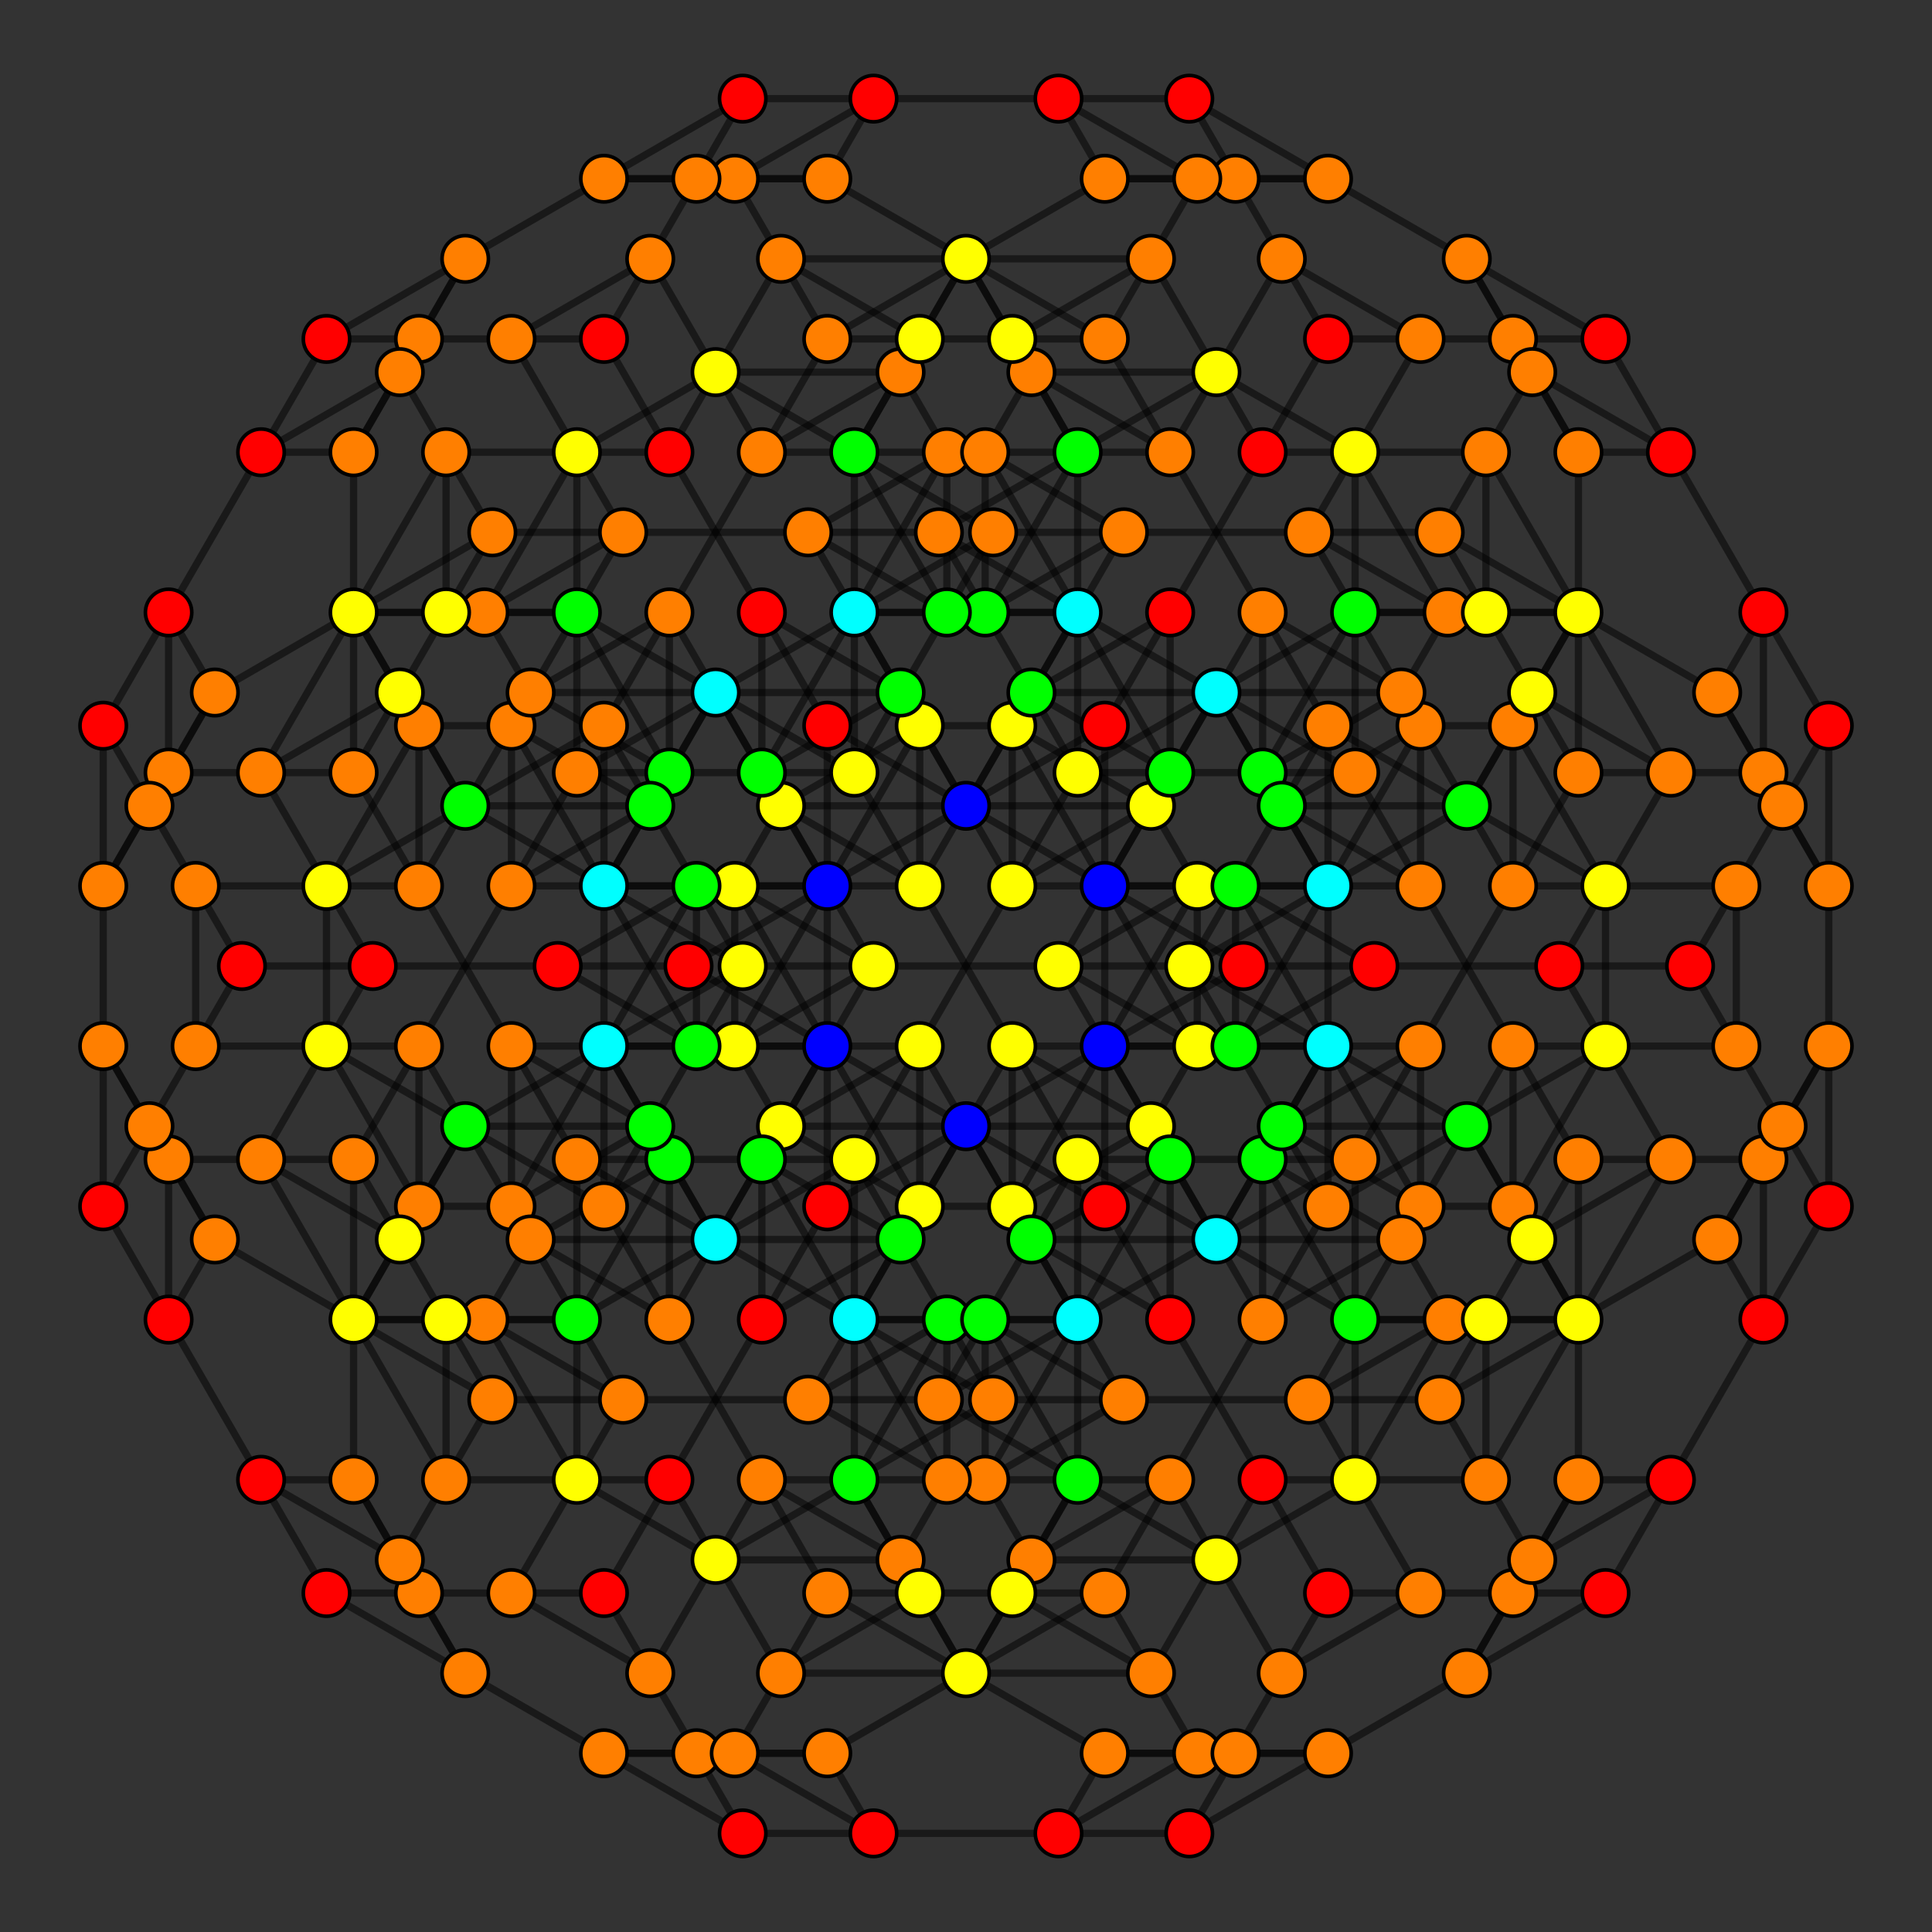 <?xml version="1.0" encoding="UTF-8" standalone="no"?>
<svg
xmlns="http://www.w3.org/2000/svg"
version="1.0"
width="1600" height="1600"
id="6-cube_t012_A5.svg">
<rect width="100%" height="100%" fill="#333333" stroke="none"/>
<g style="stroke:#000000;stroke-width:6.0;stroke-opacity:0.50;">
<line x1="761.701" y1="999.009" x2="707.538" y2="1092.822"/>
<line x1="761.701" y1="999.009" x2="838.299" y2="999.009"/>
<line x1="761.701" y1="999.009" x2="800.000" y2="932.672"/>
<line x1="761.701" y1="999.009" x2="761.701" y2="866.336"/>
<line x1="761.701" y1="999.009" x2="685.102" y2="866.336"/>
<line x1="761.701" y1="999.009" x2="646.803" y2="932.672"/>
<line x1="346.980" y1="999.009" x2="292.817" y2="1092.822"/>
<line x1="346.980" y1="999.009" x2="423.579" y2="999.009"/>
<line x1="346.980" y1="999.009" x2="385.280" y2="932.672"/>
<line x1="346.980" y1="999.009" x2="346.980" y2="866.336"/>
<line x1="346.980" y1="999.009" x2="270.382" y2="866.336"/>
<line x1="554.341" y1="639.850" x2="500.177" y2="733.664"/>
<line x1="554.341" y1="639.850" x2="630.939" y2="639.850"/>
<line x1="554.341" y1="639.850" x2="592.640" y2="573.514"/>
<line x1="554.341" y1="639.850" x2="554.341" y2="507.178"/>
<line x1="554.341" y1="639.850" x2="554.341" y2="639.850"/>
<line x1="554.341" y1="639.850" x2="439.443" y2="573.514"/>
<line x1="139.620" y1="639.850" x2="85.457" y2="733.664"/>
<line x1="139.620" y1="639.850" x2="216.219" y2="639.850"/>
<line x1="139.620" y1="639.850" x2="177.919" y2="573.514"/>
<line x1="139.620" y1="639.850" x2="139.620" y2="507.178"/>
<line x1="139.620" y1="639.850" x2="139.620" y2="639.850"/>
<line x1="969.061" y1="639.850" x2="914.898" y2="733.664"/>
<line x1="969.061" y1="639.850" x2="1045.659" y2="639.850"/>
<line x1="969.061" y1="639.850" x2="1007.360" y2="573.514"/>
<line x1="969.061" y1="639.850" x2="892.463" y2="639.850"/>
<line x1="969.061" y1="639.850" x2="892.463" y2="507.178"/>
<line x1="969.061" y1="639.850" x2="854.163" y2="573.514"/>
<line x1="554.341" y1="639.850" x2="477.742" y2="639.850"/>
<line x1="554.341" y1="639.850" x2="477.742" y2="507.178"/>
<line x1="761.701" y1="280.692" x2="707.538" y2="374.505"/>
<line x1="761.701" y1="280.692" x2="838.299" y2="280.692"/>
<line x1="761.701" y1="280.692" x2="800.000" y2="214.356"/>
<line x1="761.701" y1="280.692" x2="685.102" y2="280.692"/>
<line x1="761.701" y1="280.692" x2="761.701" y2="280.692"/>
<line x1="761.701" y1="280.692" x2="646.803" y2="214.356"/>
<line x1="346.980" y1="280.692" x2="292.817" y2="374.505"/>
<line x1="346.980" y1="280.692" x2="423.579" y2="280.692"/>
<line x1="346.980" y1="280.692" x2="385.280" y2="214.356"/>
<line x1="346.980" y1="280.692" x2="270.382" y2="280.692"/>
<line x1="346.980" y1="280.692" x2="346.980" y2="280.692"/>
<line x1="1176.421" y1="999.009" x2="1122.258" y2="1092.822"/>
<line x1="1176.421" y1="999.009" x2="1253.020" y2="999.009"/>
<line x1="1176.421" y1="999.009" x2="1061.523" y2="932.672"/>
<line x1="1176.421" y1="999.009" x2="1176.421" y2="866.336"/>
<line x1="1176.421" y1="999.009" x2="1099.823" y2="866.336"/>
<line x1="969.061" y1="639.850" x2="969.061" y2="507.178"/>
<line x1="969.061" y1="639.850" x2="969.061" y2="639.850"/>
<line x1="1383.781" y1="639.850" x2="1329.618" y2="733.664"/>
<line x1="1383.781" y1="639.850" x2="1460.380" y2="639.850"/>
<line x1="1383.781" y1="639.850" x2="1268.884" y2="573.514"/>
<line x1="1383.781" y1="639.850" x2="1307.183" y2="639.850"/>
<line x1="1383.781" y1="639.850" x2="1307.183" y2="507.178"/>
<line x1="1176.421" y1="280.692" x2="1122.258" y2="374.505"/>
<line x1="1176.421" y1="280.692" x2="1253.020" y2="280.692"/>
<line x1="1176.421" y1="280.692" x2="1061.523" y2="214.356"/>
<line x1="1176.421" y1="280.692" x2="1099.823" y2="280.692"/>
<line x1="1176.421" y1="280.692" x2="1176.421" y2="280.692"/>
<line x1="892.463" y1="1225.495" x2="838.299" y2="1319.308"/>
<line x1="892.463" y1="1225.495" x2="892.463" y2="1092.822"/>
<line x1="892.463" y1="1225.495" x2="1007.360" y2="1291.831"/>
<line x1="892.463" y1="1225.495" x2="969.061" y2="1225.495"/>
<line x1="892.463" y1="1225.495" x2="892.463" y2="1225.495"/>
<line x1="892.463" y1="1225.495" x2="854.163" y2="1291.831"/>
<line x1="477.742" y1="1225.495" x2="423.579" y2="1319.308"/>
<line x1="477.742" y1="1225.495" x2="477.742" y2="1092.822"/>
<line x1="477.742" y1="1225.495" x2="592.640" y2="1291.831"/>
<line x1="477.742" y1="1225.495" x2="554.341" y2="1225.495"/>
<line x1="477.742" y1="1225.495" x2="477.742" y2="1225.495"/>
<line x1="685.102" y1="866.336" x2="630.939" y2="960.150"/>
<line x1="685.102" y1="866.336" x2="685.102" y2="733.664"/>
<line x1="685.102" y1="866.336" x2="800.000" y2="932.672"/>
<line x1="685.102" y1="866.336" x2="761.701" y2="866.336"/>
<line x1="685.102" y1="866.336" x2="646.803" y2="932.672"/>
<line x1="270.382" y1="866.336" x2="216.219" y2="960.150"/>
<line x1="270.382" y1="866.336" x2="270.382" y2="733.664"/>
<line x1="270.382" y1="866.336" x2="385.280" y2="932.672"/>
<line x1="270.382" y1="866.336" x2="346.980" y2="866.336"/>
<line x1="1099.823" y1="866.336" x2="1045.659" y2="960.150"/>
<line x1="1099.823" y1="866.336" x2="1099.823" y2="733.664"/>
<line x1="1099.823" y1="866.336" x2="1214.720" y2="932.672"/>
<line x1="1099.823" y1="866.336" x2="1099.823" y2="999.009"/>
<line x1="1099.823" y1="866.336" x2="1099.823" y2="866.336"/>
<line x1="1099.823" y1="866.336" x2="1061.523" y2="932.672"/>
<line x1="685.102" y1="866.336" x2="685.102" y2="999.009"/>
<line x1="685.102" y1="866.336" x2="685.102" y2="866.336"/>
<line x1="892.463" y1="507.178" x2="838.299" y2="600.991"/>
<line x1="892.463" y1="507.178" x2="892.463" y2="374.505"/>
<line x1="892.463" y1="507.178" x2="1007.360" y2="573.514"/>
<line x1="892.463" y1="507.178" x2="892.463" y2="639.850"/>
<line x1="892.463" y1="507.178" x2="854.163" y2="573.514"/>
<line x1="477.742" y1="507.178" x2="423.579" y2="600.991"/>
<line x1="477.742" y1="507.178" x2="477.742" y2="374.505"/>
<line x1="477.742" y1="507.178" x2="592.640" y2="573.514"/>
<line x1="477.742" y1="507.178" x2="477.742" y2="639.850"/>
<line x1="1307.183" y1="1225.495" x2="1253.020" y2="1319.308"/>
<line x1="1307.183" y1="1225.495" x2="1307.183" y2="1092.822"/>
<line x1="1307.183" y1="1225.495" x2="1268.884" y2="1291.831"/>
<line x1="1307.183" y1="1225.495" x2="1383.781" y2="1225.495"/>
<line x1="1307.183" y1="1225.495" x2="1307.183" y2="1225.495"/>
<line x1="1099.823" y1="866.336" x2="1176.421" y2="866.336"/>
<line x1="1514.543" y1="866.336" x2="1460.380" y2="960.150"/>
<line x1="1514.543" y1="866.336" x2="1514.543" y2="733.664"/>
<line x1="1514.543" y1="866.336" x2="1476.244" y2="932.672"/>
<line x1="1514.543" y1="866.336" x2="1514.543" y2="999.009"/>
<line x1="1514.543" y1="866.336" x2="1514.543" y2="866.336"/>
<line x1="1307.183" y1="507.178" x2="1253.020" y2="600.991"/>
<line x1="1307.183" y1="507.178" x2="1307.183" y2="374.505"/>
<line x1="1307.183" y1="507.178" x2="1268.884" y2="573.514"/>
<line x1="1307.183" y1="507.178" x2="1307.183" y2="639.850"/>
<line x1="707.538" y1="1092.822" x2="707.537" y2="1225.495"/>
<line x1="707.538" y1="1092.822" x2="745.837" y2="1026.486"/>
<line x1="707.538" y1="1092.822" x2="707.537" y2="960.150"/>
<line x1="707.538" y1="1092.822" x2="630.939" y2="960.150"/>
<line x1="707.538" y1="1092.822" x2="592.640" y2="1026.486"/>
<line x1="292.817" y1="1092.822" x2="292.817" y2="1225.495"/>
<line x1="292.817" y1="1092.822" x2="331.116" y2="1026.486"/>
<line x1="292.817" y1="1092.822" x2="292.817" y2="960.150"/>
<line x1="292.817" y1="1092.822" x2="216.219" y2="960.150"/>
<line x1="500.177" y1="733.664" x2="500.177" y2="866.336"/>
<line x1="500.177" y1="733.664" x2="538.477" y2="667.328"/>
<line x1="500.177" y1="733.664" x2="500.177" y2="600.991"/>
<line x1="500.177" y1="733.664" x2="500.177" y2="733.664"/>
<line x1="500.177" y1="733.664" x2="385.280" y2="667.328"/>
<line x1="85.457" y1="733.664" x2="85.457" y2="866.336"/>
<line x1="85.457" y1="733.664" x2="123.756" y2="667.328"/>
<line x1="85.457" y1="733.664" x2="85.457" y2="600.991"/>
<line x1="85.457" y1="733.664" x2="85.457" y2="733.664"/>
<line x1="914.898" y1="733.664" x2="914.898" y2="866.336"/>
<line x1="914.898" y1="733.664" x2="953.197" y2="667.328"/>
<line x1="914.898" y1="733.664" x2="838.299" y2="733.664"/>
<line x1="914.898" y1="733.664" x2="838.299" y2="600.991"/>
<line x1="914.898" y1="733.664" x2="800.000" y2="667.328"/>
<line x1="500.177" y1="733.664" x2="423.579" y2="733.664"/>
<line x1="500.177" y1="733.664" x2="423.579" y2="600.991"/>
<line x1="707.538" y1="374.505" x2="707.537" y2="507.178"/>
<line x1="707.538" y1="374.505" x2="745.837" y2="308.169"/>
<line x1="707.538" y1="374.505" x2="630.939" y2="374.505"/>
<line x1="707.538" y1="374.505" x2="707.538" y2="374.505"/>
<line x1="707.538" y1="374.505" x2="592.640" y2="308.169"/>
<line x1="292.817" y1="374.505" x2="292.817" y2="507.178"/>
<line x1="292.817" y1="374.505" x2="331.116" y2="308.169"/>
<line x1="292.817" y1="374.505" x2="216.219" y2="374.505"/>
<line x1="292.817" y1="374.505" x2="292.817" y2="374.505"/>
<line x1="1122.258" y1="1092.822" x2="1122.258" y2="1225.495"/>
<line x1="1122.258" y1="1092.822" x2="1007.360" y2="1026.486"/>
<line x1="1122.258" y1="1092.822" x2="1122.258" y2="960.150"/>
<line x1="1122.258" y1="1092.822" x2="1045.659" y2="960.150"/>
<line x1="914.898" y1="733.664" x2="914.898" y2="600.991"/>
<line x1="914.898" y1="733.664" x2="914.898" y2="733.664"/>
<line x1="1329.618" y1="733.664" x2="1329.618" y2="866.336"/>
<line x1="1329.618" y1="733.664" x2="1214.720" y2="667.328"/>
<line x1="1329.618" y1="733.664" x2="1253.020" y2="733.664"/>
<line x1="1329.618" y1="733.664" x2="1253.020" y2="600.991"/>
<line x1="1122.258" y1="374.505" x2="1122.258" y2="507.178"/>
<line x1="1122.258" y1="374.505" x2="1007.360" y2="308.169"/>
<line x1="1122.258" y1="374.505" x2="1045.659" y2="374.505"/>
<line x1="1122.258" y1="374.505" x2="1122.258" y2="374.505"/>
<line x1="838.299" y1="1319.308" x2="761.701" y2="1319.308"/>
<line x1="838.299" y1="1319.308" x2="953.197" y2="1385.644"/>
<line x1="838.299" y1="1319.308" x2="914.898" y2="1319.308"/>
<line x1="838.299" y1="1319.308" x2="838.299" y2="1319.308"/>
<line x1="838.299" y1="1319.308" x2="800.000" y2="1385.644"/>
<line x1="423.579" y1="1319.308" x2="346.980" y2="1319.308"/>
<line x1="423.579" y1="1319.308" x2="538.477" y2="1385.644"/>
<line x1="423.579" y1="1319.308" x2="500.177" y2="1319.308"/>
<line x1="423.579" y1="1319.308" x2="423.579" y2="1319.308"/>
<line x1="630.939" y1="960.150" x2="554.341" y2="960.150"/>
<line x1="630.939" y1="960.150" x2="745.837" y2="1026.486"/>
<line x1="630.939" y1="960.150" x2="707.537" y2="960.150"/>
<line x1="630.939" y1="960.150" x2="592.640" y2="1026.486"/>
<line x1="216.219" y1="960.150" x2="139.620" y2="960.150"/>
<line x1="216.219" y1="960.150" x2="331.116" y2="1026.486"/>
<line x1="216.219" y1="960.150" x2="292.817" y2="960.150"/>
<line x1="1045.659" y1="960.150" x2="969.061" y2="960.150"/>
<line x1="1045.659" y1="960.150" x2="1160.557" y2="1026.486"/>
<line x1="1045.659" y1="960.150" x2="1045.659" y2="1092.822"/>
<line x1="1045.659" y1="960.150" x2="1045.659" y2="960.150"/>
<line x1="1045.659" y1="960.150" x2="1007.360" y2="1026.486"/>
<line x1="630.939" y1="960.150" x2="630.939" y2="1092.822"/>
<line x1="630.939" y1="960.150" x2="630.939" y2="960.150"/>
<line x1="838.299" y1="600.991" x2="761.701" y2="600.991"/>
<line x1="838.299" y1="600.991" x2="953.197" y2="667.328"/>
<line x1="838.299" y1="600.991" x2="838.299" y2="733.664"/>
<line x1="838.299" y1="600.991" x2="800.000" y2="667.328"/>
<line x1="423.579" y1="600.991" x2="346.980" y2="600.991"/>
<line x1="423.579" y1="600.991" x2="538.477" y2="667.328"/>
<line x1="423.579" y1="600.991" x2="423.579" y2="733.664"/>
<line x1="1253.020" y1="1319.308" x2="1176.421" y2="1319.308"/>
<line x1="1253.020" y1="1319.308" x2="1214.720" y2="1385.644"/>
<line x1="1253.020" y1="1319.308" x2="1329.618" y2="1319.308"/>
<line x1="1253.020" y1="1319.308" x2="1253.020" y2="1319.308"/>
<line x1="1045.659" y1="960.150" x2="1122.258" y2="960.150"/>
<line x1="1460.380" y1="960.150" x2="1383.781" y2="960.150"/>
<line x1="1460.380" y1="960.150" x2="1422.081" y2="1026.486"/>
<line x1="1460.380" y1="960.150" x2="1460.380" y2="1092.822"/>
<line x1="1460.380" y1="960.150" x2="1460.380" y2="960.150"/>
<line x1="1253.020" y1="600.991" x2="1176.421" y2="600.991"/>
<line x1="1253.020" y1="600.991" x2="1214.720" y2="667.328"/>
<line x1="1253.020" y1="600.991" x2="1253.020" y2="733.664"/>
<line x1="838.299" y1="999.009" x2="892.463" y2="1092.822"/>
<line x1="838.299" y1="999.009" x2="953.197" y2="932.672"/>
<line x1="838.299" y1="999.009" x2="914.898" y2="866.336"/>
<line x1="838.299" y1="999.009" x2="838.299" y2="866.336"/>
<line x1="838.299" y1="999.009" x2="800.000" y2="932.672"/>
<line x1="423.579" y1="999.009" x2="477.742" y2="1092.822"/>
<line x1="423.579" y1="999.009" x2="538.477" y2="932.672"/>
<line x1="423.579" y1="999.009" x2="500.177" y2="866.336"/>
<line x1="423.579" y1="999.009" x2="423.579" y2="866.336"/>
<line x1="630.939" y1="639.850" x2="685.102" y2="733.664"/>
<line x1="630.939" y1="639.850" x2="745.837" y2="573.514"/>
<line x1="630.939" y1="639.850" x2="707.537" y2="507.178"/>
<line x1="630.939" y1="639.850" x2="707.537" y2="639.850"/>
<line x1="630.939" y1="639.850" x2="592.640" y2="573.514"/>
<line x1="216.219" y1="639.850" x2="270.382" y2="733.664"/>
<line x1="216.219" y1="639.850" x2="331.116" y2="573.514"/>
<line x1="216.219" y1="639.850" x2="292.817" y2="507.178"/>
<line x1="216.219" y1="639.850" x2="292.817" y2="639.850"/>
<line x1="1045.659" y1="639.850" x2="1099.823" y2="733.664"/>
<line x1="1045.659" y1="639.850" x2="1160.557" y2="573.514"/>
<line x1="1045.659" y1="639.850" x2="1045.659" y2="639.850"/>
<line x1="1045.659" y1="639.850" x2="1045.659" y2="507.178"/>
<line x1="1045.659" y1="639.850" x2="1007.360" y2="573.514"/>
<line x1="630.939" y1="639.850" x2="630.939" y2="639.850"/>
<line x1="630.939" y1="639.850" x2="630.939" y2="507.178"/>
<line x1="838.299" y1="280.692" x2="892.463" y2="374.505"/>
<line x1="838.299" y1="280.692" x2="953.197" y2="214.356"/>
<line x1="838.299" y1="280.692" x2="838.299" y2="280.692"/>
<line x1="838.299" y1="280.692" x2="914.898" y2="280.692"/>
<line x1="838.299" y1="280.692" x2="800.000" y2="214.356"/>
<line x1="423.579" y1="280.692" x2="477.742" y2="374.505"/>
<line x1="423.579" y1="280.692" x2="538.477" y2="214.356"/>
<line x1="423.579" y1="280.692" x2="423.579" y2="280.692"/>
<line x1="423.579" y1="280.692" x2="500.177" y2="280.692"/>
<line x1="1253.020" y1="999.009" x2="1307.183" y2="1092.822"/>
<line x1="1253.020" y1="999.009" x2="1214.720" y2="932.672"/>
<line x1="1253.020" y1="999.009" x2="1329.618" y2="866.336"/>
<line x1="1253.020" y1="999.009" x2="1253.020" y2="866.336"/>
<line x1="1045.659" y1="639.850" x2="1122.258" y2="507.178"/>
<line x1="1045.659" y1="639.850" x2="1122.258" y2="639.850"/>
<line x1="1460.380" y1="639.850" x2="1514.543" y2="733.664"/>
<line x1="1460.380" y1="639.850" x2="1422.081" y2="573.514"/>
<line x1="1460.380" y1="639.850" x2="1460.380" y2="639.850"/>
<line x1="1460.380" y1="639.850" x2="1460.380" y2="507.178"/>
<line x1="1253.020" y1="280.692" x2="1307.183" y2="374.505"/>
<line x1="1253.020" y1="280.692" x2="1214.720" y2="214.356"/>
<line x1="1253.020" y1="280.692" x2="1253.020" y2="280.692"/>
<line x1="1253.020" y1="280.692" x2="1329.618" y2="280.692"/>
<line x1="892.463" y1="1092.822" x2="1007.360" y2="1026.486"/>
<line x1="892.463" y1="1092.822" x2="969.061" y2="960.150"/>
<line x1="892.463" y1="1092.822" x2="892.463" y2="960.150"/>
<line x1="892.463" y1="1092.822" x2="854.163" y2="1026.486"/>
<line x1="477.742" y1="1092.822" x2="592.640" y2="1026.486"/>
<line x1="477.742" y1="1092.822" x2="554.341" y2="960.150"/>
<line x1="477.742" y1="1092.822" x2="477.742" y2="960.150"/>
<line x1="685.102" y1="733.664" x2="800.000" y2="667.328"/>
<line x1="685.102" y1="733.664" x2="761.701" y2="600.991"/>
<line x1="685.102" y1="733.664" x2="761.701" y2="733.664"/>
<line x1="685.102" y1="733.664" x2="646.803" y2="667.328"/>
<line x1="270.382" y1="733.664" x2="385.280" y2="667.328"/>
<line x1="270.382" y1="733.664" x2="346.980" y2="600.991"/>
<line x1="270.382" y1="733.664" x2="346.980" y2="733.664"/>
<line x1="1099.823" y1="733.664" x2="1214.720" y2="667.328"/>
<line x1="1099.823" y1="733.664" x2="1099.823" y2="733.664"/>
<line x1="1099.823" y1="733.664" x2="1099.823" y2="600.991"/>
<line x1="1099.823" y1="733.664" x2="1061.523" y2="667.328"/>
<line x1="685.102" y1="733.664" x2="685.102" y2="733.664"/>
<line x1="685.102" y1="733.664" x2="685.102" y2="600.991"/>
<line x1="892.463" y1="374.505" x2="1007.360" y2="308.169"/>
<line x1="892.463" y1="374.505" x2="892.463" y2="374.505"/>
<line x1="892.463" y1="374.505" x2="969.061" y2="374.505"/>
<line x1="892.463" y1="374.505" x2="854.163" y2="308.169"/>
<line x1="477.742" y1="374.505" x2="592.640" y2="308.169"/>
<line x1="477.742" y1="374.505" x2="477.742" y2="374.505"/>
<line x1="477.742" y1="374.505" x2="554.341" y2="374.505"/>
<line x1="1307.183" y1="1092.822" x2="1268.884" y2="1026.486"/>
<line x1="1307.183" y1="1092.822" x2="1383.781" y2="960.150"/>
<line x1="1307.183" y1="1092.822" x2="1307.183" y2="960.150"/>
<line x1="1099.823" y1="733.664" x2="1176.421" y2="600.991"/>
<line x1="1099.823" y1="733.664" x2="1176.421" y2="733.664"/>
<line x1="1514.543" y1="733.664" x2="1476.244" y2="667.328"/>
<line x1="1514.543" y1="733.664" x2="1514.543" y2="733.664"/>
<line x1="1514.543" y1="733.664" x2="1514.543" y2="600.991"/>
<line x1="1307.183" y1="374.505" x2="1268.884" y2="308.169"/>
<line x1="1307.183" y1="374.505" x2="1307.183" y2="374.505"/>
<line x1="1307.183" y1="374.505" x2="1383.781" y2="374.505"/>
<line x1="707.537" y1="1225.495" x2="761.701" y2="1319.308"/>
<line x1="707.537" y1="1225.495" x2="745.837" y2="1291.831"/>
<line x1="707.537" y1="1225.495" x2="707.537" y2="1225.495"/>
<line x1="707.537" y1="1225.495" x2="630.939" y2="1225.495"/>
<line x1="707.537" y1="1225.495" x2="592.640" y2="1291.831"/>
<line x1="292.817" y1="1225.495" x2="346.980" y2="1319.308"/>
<line x1="292.817" y1="1225.495" x2="331.116" y2="1291.831"/>
<line x1="292.817" y1="1225.495" x2="292.817" y2="1225.495"/>
<line x1="292.817" y1="1225.495" x2="216.219" y2="1225.495"/>
<line x1="500.177" y1="866.336" x2="554.341" y2="960.150"/>
<line x1="500.177" y1="866.336" x2="538.477" y2="932.672"/>
<line x1="500.177" y1="866.336" x2="500.177" y2="866.336"/>
<line x1="500.177" y1="866.336" x2="500.177" y2="999.009"/>
<line x1="500.177" y1="866.336" x2="385.280" y2="932.672"/>
<line x1="85.457" y1="866.336" x2="139.620" y2="960.150"/>
<line x1="85.457" y1="866.336" x2="123.756" y2="932.672"/>
<line x1="85.457" y1="866.336" x2="85.457" y2="866.336"/>
<line x1="85.457" y1="866.336" x2="85.457" y2="999.009"/>
<line x1="914.898" y1="866.336" x2="969.061" y2="960.150"/>
<line x1="914.898" y1="866.336" x2="953.197" y2="932.672"/>
<line x1="914.898" y1="866.336" x2="838.299" y2="866.336"/>
<line x1="914.898" y1="866.336" x2="800.000" y2="932.672"/>
<line x1="500.177" y1="866.336" x2="423.579" y2="866.336"/>
<line x1="707.537" y1="507.178" x2="761.701" y2="600.991"/>
<line x1="707.537" y1="507.178" x2="745.837" y2="573.514"/>
<line x1="707.537" y1="507.178" x2="707.537" y2="639.850"/>
<line x1="707.537" y1="507.178" x2="592.640" y2="573.514"/>
<line x1="292.817" y1="507.178" x2="346.980" y2="600.991"/>
<line x1="292.817" y1="507.178" x2="331.116" y2="573.514"/>
<line x1="292.817" y1="507.178" x2="292.817" y2="639.850"/>
<line x1="1122.258" y1="1225.495" x2="1176.421" y2="1319.308"/>
<line x1="1122.258" y1="1225.495" x2="1007.360" y2="1291.831"/>
<line x1="1122.258" y1="1225.495" x2="1122.258" y2="1225.495"/>
<line x1="1122.258" y1="1225.495" x2="1045.659" y2="1225.495"/>
<line x1="914.898" y1="866.336" x2="914.898" y2="866.336"/>
<line x1="914.898" y1="866.336" x2="914.898" y2="999.009"/>
<line x1="1329.618" y1="866.336" x2="1383.781" y2="960.150"/>
<line x1="1329.618" y1="866.336" x2="1214.720" y2="932.672"/>
<line x1="1329.618" y1="866.336" x2="1253.020" y2="866.336"/>
<line x1="1122.258" y1="507.178" x2="1176.421" y2="600.991"/>
<line x1="1122.258" y1="507.178" x2="1007.360" y2="573.514"/>
<line x1="1122.258" y1="507.178" x2="1122.258" y2="639.850"/>
<line x1="761.701" y1="1319.308" x2="800.000" y2="1385.644"/>
<line x1="761.701" y1="1319.308" x2="761.701" y2="1319.308"/>
<line x1="761.701" y1="1319.308" x2="685.102" y2="1319.308"/>
<line x1="761.701" y1="1319.308" x2="646.803" y2="1385.644"/>
<line x1="346.980" y1="1319.308" x2="385.280" y2="1385.644"/>
<line x1="346.980" y1="1319.308" x2="346.980" y2="1319.308"/>
<line x1="346.980" y1="1319.308" x2="270.382" y2="1319.308"/>
<line x1="554.341" y1="960.150" x2="592.640" y2="1026.486"/>
<line x1="554.341" y1="960.150" x2="554.341" y2="960.150"/>
<line x1="554.341" y1="960.150" x2="554.341" y2="1092.822"/>
<line x1="554.341" y1="960.150" x2="439.443" y2="1026.486"/>
<line x1="139.620" y1="960.150" x2="177.919" y2="1026.486"/>
<line x1="139.620" y1="960.150" x2="139.620" y2="960.150"/>
<line x1="139.620" y1="960.150" x2="139.620" y2="1092.822"/>
<line x1="969.061" y1="960.150" x2="1007.360" y2="1026.486"/>
<line x1="969.061" y1="960.150" x2="892.463" y2="960.150"/>
<line x1="969.061" y1="960.150" x2="854.163" y2="1026.486"/>
<line x1="554.341" y1="960.150" x2="477.742" y2="960.150"/>
<line x1="761.701" y1="600.991" x2="800.000" y2="667.328"/>
<line x1="761.701" y1="600.991" x2="761.701" y2="733.664"/>
<line x1="761.701" y1="600.991" x2="646.803" y2="667.328"/>
<line x1="346.980" y1="600.991" x2="385.280" y2="667.328"/>
<line x1="346.980" y1="600.991" x2="346.980" y2="733.664"/>
<line x1="1176.421" y1="1319.308" x2="1061.523" y2="1385.644"/>
<line x1="1176.421" y1="1319.308" x2="1176.421" y2="1319.308"/>
<line x1="1176.421" y1="1319.308" x2="1099.823" y2="1319.308"/>
<line x1="969.061" y1="960.150" x2="969.061" y2="960.150"/>
<line x1="969.061" y1="960.150" x2="969.061" y2="1092.822"/>
<line x1="1383.781" y1="960.150" x2="1268.884" y2="1026.486"/>
<line x1="1383.781" y1="960.150" x2="1307.183" y2="960.150"/>
<line x1="1176.421" y1="600.991" x2="1061.523" y2="667.328"/>
<line x1="1176.421" y1="600.991" x2="1176.421" y2="733.664"/>
<line x1="800.000" y1="932.672" x2="745.837" y2="1026.486"/>
<line x1="800.000" y1="932.672" x2="761.701" y2="866.336"/>
<line x1="800.000" y1="932.672" x2="646.803" y2="932.672"/>
<line x1="385.280" y1="932.672" x2="331.116" y2="1026.486"/>
<line x1="385.280" y1="932.672" x2="346.980" y2="866.336"/>
<line x1="385.280" y1="932.672" x2="385.280" y2="932.672"/>
<line x1="592.640" y1="573.514" x2="538.477" y2="667.328"/>
<line x1="592.640" y1="573.514" x2="554.341" y2="507.178"/>
<line x1="592.640" y1="573.514" x2="439.443" y2="573.514"/>
<line x1="177.919" y1="573.514" x2="123.756" y2="667.328"/>
<line x1="177.919" y1="573.514" x2="292.817" y2="507.178"/>
<line x1="177.919" y1="573.514" x2="139.620" y2="507.178"/>
<line x1="177.919" y1="573.514" x2="177.919" y2="573.514"/>
<line x1="1007.360" y1="573.514" x2="953.197" y2="667.328"/>
<line x1="1007.360" y1="573.514" x2="892.463" y2="639.850"/>
<line x1="1007.360" y1="573.514" x2="854.163" y2="573.514"/>
<line x1="592.640" y1="573.514" x2="477.742" y2="639.850"/>
<line x1="592.640" y1="573.514" x2="592.640" y2="573.514"/>
<line x1="800.000" y1="214.356" x2="745.837" y2="308.169"/>
<line x1="800.000" y1="214.356" x2="914.898" y2="148.020"/>
<line x1="800.000" y1="214.356" x2="685.102" y2="280.692"/>
<line x1="800.000" y1="214.356" x2="646.803" y2="214.356"/>
<line x1="385.280" y1="214.356" x2="331.116" y2="308.169"/>
<line x1="385.280" y1="214.356" x2="500.177" y2="148.020"/>
<line x1="385.280" y1="214.356" x2="270.382" y2="280.692"/>
<line x1="385.280" y1="214.356" x2="385.280" y2="214.356"/>
<line x1="1061.523" y1="932.672" x2="1007.360" y2="1026.486"/>
<line x1="1061.523" y1="932.672" x2="1023.224" y2="866.336"/>
<line x1="1061.523" y1="932.672" x2="1176.421" y2="866.336"/>
<line x1="1061.523" y1="932.672" x2="1061.523" y2="932.672"/>
<line x1="646.803" y1="932.672" x2="592.640" y2="1026.486"/>
<line x1="646.803" y1="932.672" x2="608.504" y2="866.336"/>
<line x1="646.803" y1="932.672" x2="761.701" y2="866.336"/>
<line x1="854.163" y1="573.514" x2="800.000" y2="667.328"/>
<line x1="854.163" y1="573.514" x2="815.864" y2="507.178"/>
<line x1="854.163" y1="573.514" x2="969.061" y2="507.178"/>
<line x1="854.163" y1="573.514" x2="854.163" y2="573.514"/>
<line x1="439.443" y1="573.514" x2="385.280" y2="667.328"/>
<line x1="439.443" y1="573.514" x2="401.144" y2="507.178"/>
<line x1="439.443" y1="573.514" x2="554.341" y2="507.178"/>
<line x1="1268.884" y1="573.514" x2="1214.720" y2="667.328"/>
<line x1="1268.884" y1="573.514" x2="1230.584" y2="507.178"/>
<line x1="1268.884" y1="573.514" x2="1307.183" y2="639.850"/>
<line x1="1268.884" y1="573.514" x2="1268.884" y2="573.514"/>
<line x1="854.163" y1="573.514" x2="892.463" y2="639.850"/>
<line x1="1061.523" y1="214.356" x2="1007.360" y2="308.169"/>
<line x1="1061.523" y1="214.356" x2="1023.224" y2="148.020"/>
<line x1="1061.523" y1="214.356" x2="1099.823" y2="280.692"/>
<line x1="1061.523" y1="214.356" x2="1061.523" y2="214.356"/>
<line x1="646.803" y1="214.356" x2="592.640" y2="308.169"/>
<line x1="646.803" y1="214.356" x2="608.504" y2="148.020"/>
<line x1="646.803" y1="214.356" x2="685.102" y2="280.692"/>
<line x1="1007.360" y1="1291.831" x2="953.197" y2="1385.644"/>
<line x1="1007.360" y1="1291.831" x2="969.061" y2="1225.495"/>
<line x1="1007.360" y1="1291.831" x2="854.163" y2="1291.831"/>
<line x1="592.640" y1="1291.831" x2="538.477" y2="1385.644"/>
<line x1="592.640" y1="1291.831" x2="554.341" y2="1225.495"/>
<line x1="592.640" y1="1291.831" x2="592.640" y2="1291.831"/>
<line x1="1214.720" y1="932.672" x2="1160.557" y2="1026.486"/>
<line x1="1214.720" y1="932.672" x2="1099.823" y2="999.009"/>
<line x1="1214.720" y1="932.672" x2="1061.523" y2="932.672"/>
<line x1="800.000" y1="932.672" x2="685.102" y2="999.009"/>
<line x1="800.000" y1="932.672" x2="800.000" y2="932.672"/>
<line x1="1268.884" y1="1291.831" x2="1214.720" y2="1385.644"/>
<line x1="1268.884" y1="1291.831" x2="1230.584" y2="1225.495"/>
<line x1="1268.884" y1="1291.831" x2="1383.781" y2="1225.495"/>
<line x1="1268.884" y1="1291.831" x2="1268.884" y2="1291.831"/>
<line x1="854.163" y1="1291.831" x2="800.000" y2="1385.644"/>
<line x1="854.163" y1="1291.831" x2="815.864" y2="1225.495"/>
<line x1="854.163" y1="1291.831" x2="969.061" y2="1225.495"/>
<line x1="1476.244" y1="932.672" x2="1422.081" y2="1026.486"/>
<line x1="1476.244" y1="932.672" x2="1437.945" y2="866.336"/>
<line x1="1476.244" y1="932.672" x2="1514.543" y2="999.009"/>
<line x1="1476.244" y1="932.672" x2="1476.244" y2="932.672"/>
<line x1="1061.523" y1="932.672" x2="1099.823" y2="999.009"/>
<line x1="745.837" y1="1026.486" x2="784.136" y2="1092.822"/>
<line x1="745.837" y1="1026.486" x2="707.537" y2="960.150"/>
<line x1="745.837" y1="1026.486" x2="592.640" y2="1026.486"/>
<line x1="331.116" y1="1026.486" x2="369.416" y2="1092.822"/>
<line x1="331.116" y1="1026.486" x2="292.817" y2="960.150"/>
<line x1="331.116" y1="1026.486" x2="331.116" y2="1026.486"/>
<line x1="538.477" y1="667.328" x2="576.776" y2="733.664"/>
<line x1="538.477" y1="667.328" x2="500.177" y2="600.991"/>
<line x1="538.477" y1="667.328" x2="385.280" y2="667.328"/>
<line x1="123.756" y1="667.328" x2="162.055" y2="733.664"/>
<line x1="123.756" y1="667.328" x2="85.457" y2="600.991"/>
<line x1="123.756" y1="667.328" x2="123.756" y2="667.328"/>
<line x1="953.197" y1="667.328" x2="991.496" y2="733.664"/>
<line x1="953.197" y1="667.328" x2="838.299" y2="733.664"/>
<line x1="953.197" y1="667.328" x2="800.000" y2="667.328"/>
<line x1="538.477" y1="667.328" x2="423.579" y2="733.664"/>
<line x1="538.477" y1="667.328" x2="538.477" y2="667.328"/>
<line x1="745.837" y1="308.169" x2="784.136" y2="374.505"/>
<line x1="745.837" y1="308.169" x2="630.939" y2="374.505"/>
<line x1="745.837" y1="308.169" x2="592.640" y2="308.169"/>
<line x1="331.116" y1="308.169" x2="369.416" y2="374.505"/>
<line x1="331.116" y1="308.169" x2="216.219" y2="374.505"/>
<line x1="331.116" y1="308.169" x2="331.116" y2="308.169"/>
<line x1="1007.360" y1="1026.486" x2="1122.258" y2="960.150"/>
<line x1="1007.360" y1="1026.486" x2="1007.360" y2="1026.486"/>
<line x1="592.640" y1="1026.486" x2="707.537" y2="960.150"/>
<line x1="800.000" y1="667.328" x2="914.898" y2="600.991"/>
<line x1="800.000" y1="667.328" x2="800.000" y2="667.328"/>
<line x1="385.280" y1="667.328" x2="500.177" y2="600.991"/>
<line x1="1214.720" y1="667.328" x2="1253.020" y2="733.664"/>
<line x1="1214.720" y1="667.328" x2="1214.720" y2="667.328"/>
<line x1="800.000" y1="667.328" x2="838.299" y2="733.664"/>
<line x1="1007.360" y1="308.169" x2="1045.659" y2="374.505"/>
<line x1="1007.360" y1="308.169" x2="1007.360" y2="308.169"/>
<line x1="592.640" y1="308.169" x2="630.939" y2="374.505"/>
<line x1="953.197" y1="1385.644" x2="991.496" y2="1451.980"/>
<line x1="953.197" y1="1385.644" x2="914.898" y2="1319.308"/>
<line x1="953.197" y1="1385.644" x2="800.000" y2="1385.644"/>
<line x1="538.477" y1="1385.644" x2="576.776" y2="1451.980"/>
<line x1="538.477" y1="1385.644" x2="500.177" y2="1319.308"/>
<line x1="538.477" y1="1385.644" x2="538.477" y2="1385.644"/>
<line x1="1160.557" y1="1026.486" x2="1198.856" y2="1092.822"/>
<line x1="1160.557" y1="1026.486" x2="1045.659" y2="1092.822"/>
<line x1="1160.557" y1="1026.486" x2="1007.360" y2="1026.486"/>
<line x1="745.837" y1="1026.486" x2="630.939" y2="1092.822"/>
<line x1="745.837" y1="1026.486" x2="745.837" y2="1026.486"/>
<line x1="1214.720" y1="1385.644" x2="1099.823" y2="1451.980"/>
<line x1="1214.720" y1="1385.644" x2="1329.618" y2="1319.308"/>
<line x1="1214.720" y1="1385.644" x2="1214.720" y2="1385.644"/>
<line x1="800.000" y1="1385.644" x2="685.102" y2="1451.980"/>
<line x1="800.000" y1="1385.644" x2="914.898" y2="1319.308"/>
<line x1="1422.081" y1="1026.486" x2="1307.183" y2="1092.822"/>
<line x1="1422.081" y1="1026.486" x2="1460.380" y2="1092.822"/>
<line x1="1422.081" y1="1026.486" x2="1422.081" y2="1026.486"/>
<line x1="1007.360" y1="1026.486" x2="1045.659" y2="1092.822"/>
<line x1="953.197" y1="932.672" x2="1007.360" y2="1026.486"/>
<line x1="953.197" y1="932.672" x2="991.496" y2="866.336"/>
<line x1="953.197" y1="932.672" x2="838.299" y2="866.336"/>
<line x1="953.197" y1="932.672" x2="800.000" y2="932.672"/>
<line x1="538.477" y1="932.672" x2="592.640" y2="1026.486"/>
<line x1="538.477" y1="932.672" x2="576.776" y2="866.336"/>
<line x1="538.477" y1="932.672" x2="423.579" y2="866.336"/>
<line x1="538.477" y1="932.672" x2="538.477" y2="932.672"/>
<line x1="745.837" y1="573.514" x2="800.000" y2="667.328"/>
<line x1="745.837" y1="573.514" x2="784.136" y2="507.178"/>
<line x1="745.837" y1="573.514" x2="707.537" y2="639.850"/>
<line x1="745.837" y1="573.514" x2="592.640" y2="573.514"/>
<line x1="331.116" y1="573.514" x2="385.280" y2="667.328"/>
<line x1="331.116" y1="573.514" x2="369.416" y2="507.178"/>
<line x1="331.116" y1="573.514" x2="292.817" y2="639.850"/>
<line x1="331.116" y1="573.514" x2="331.116" y2="573.514"/>
<line x1="1160.557" y1="573.514" x2="1214.720" y2="667.328"/>
<line x1="1160.557" y1="573.514" x2="1198.856" y2="507.178"/>
<line x1="1160.557" y1="573.514" x2="1045.659" y2="507.178"/>
<line x1="1160.557" y1="573.514" x2="1007.360" y2="573.514"/>
<line x1="745.837" y1="573.514" x2="630.939" y2="507.178"/>
<line x1="745.837" y1="573.514" x2="745.837" y2="573.514"/>
<line x1="953.197" y1="214.356" x2="1007.360" y2="308.169"/>
<line x1="953.197" y1="214.356" x2="991.496" y2="148.020"/>
<line x1="953.197" y1="214.356" x2="914.898" y2="280.692"/>
<line x1="953.197" y1="214.356" x2="800.000" y2="214.356"/>
<line x1="538.477" y1="214.356" x2="592.640" y2="308.169"/>
<line x1="538.477" y1="214.356" x2="576.776" y2="148.020"/>
<line x1="538.477" y1="214.356" x2="500.177" y2="280.692"/>
<line x1="538.477" y1="214.356" x2="538.477" y2="214.356"/>
<line x1="1214.720" y1="932.672" x2="1268.884" y2="1026.486"/>
<line x1="1214.720" y1="932.672" x2="1253.020" y2="866.336"/>
<line x1="1214.720" y1="932.672" x2="1214.720" y2="932.672"/>
<line x1="800.000" y1="932.672" x2="854.163" y2="1026.486"/>
<line x1="800.000" y1="932.672" x2="838.299" y2="866.336"/>
<line x1="1007.360" y1="573.514" x2="1061.523" y2="667.328"/>
<line x1="1007.360" y1="573.514" x2="1122.258" y2="639.850"/>
<line x1="1007.360" y1="573.514" x2="1007.360" y2="573.514"/>
<line x1="592.640" y1="573.514" x2="646.803" y2="667.328"/>
<line x1="592.640" y1="573.514" x2="707.537" y2="639.850"/>
<line x1="1422.081" y1="573.514" x2="1476.244" y2="667.328"/>
<line x1="1422.081" y1="573.514" x2="1307.183" y2="507.178"/>
<line x1="1422.081" y1="573.514" x2="1460.380" y2="507.178"/>
<line x1="1422.081" y1="573.514" x2="1422.081" y2="573.514"/>
<line x1="1007.360" y1="573.514" x2="1045.659" y2="507.178"/>
<line x1="1214.720" y1="214.356" x2="1268.884" y2="308.169"/>
<line x1="1214.720" y1="214.356" x2="1099.823" y2="148.020"/>
<line x1="1214.720" y1="214.356" x2="1329.618" y2="280.692"/>
<line x1="1214.720" y1="214.356" x2="1214.720" y2="214.356"/>
<line x1="800.000" y1="214.356" x2="854.163" y2="308.169"/>
<line x1="800.000" y1="214.356" x2="685.102" y2="148.020"/>
<line x1="800.000" y1="214.356" x2="914.898" y2="280.692"/>
<line x1="1007.360" y1="1026.486" x2="892.463" y2="960.150"/>
<line x1="1007.360" y1="1026.486" x2="854.163" y2="1026.486"/>
<line x1="592.640" y1="1026.486" x2="477.742" y2="960.150"/>
<line x1="592.640" y1="1026.486" x2="592.640" y2="1026.486"/>
<line x1="800.000" y1="667.328" x2="761.701" y2="733.664"/>
<line x1="800.000" y1="667.328" x2="646.803" y2="667.328"/>
<line x1="385.280" y1="667.328" x2="346.980" y2="733.664"/>
<line x1="385.280" y1="667.328" x2="385.280" y2="667.328"/>
<line x1="1214.720" y1="667.328" x2="1099.823" y2="600.991"/>
<line x1="1214.720" y1="667.328" x2="1061.523" y2="667.328"/>
<line x1="800.000" y1="667.328" x2="685.102" y2="600.991"/>
<line x1="1007.360" y1="308.169" x2="969.061" y2="374.505"/>
<line x1="1007.360" y1="308.169" x2="854.163" y2="308.169"/>
<line x1="592.640" y1="308.169" x2="554.341" y2="374.505"/>
<line x1="592.640" y1="308.169" x2="592.640" y2="308.169"/>
<line x1="1268.884" y1="1026.486" x2="1230.584" y2="1092.822"/>
<line x1="1268.884" y1="1026.486" x2="1307.183" y2="960.150"/>
<line x1="1268.884" y1="1026.486" x2="1268.884" y2="1026.486"/>
<line x1="854.163" y1="1026.486" x2="815.864" y2="1092.822"/>
<line x1="854.163" y1="1026.486" x2="892.463" y2="960.150"/>
<line x1="1061.523" y1="667.328" x2="1023.224" y2="733.664"/>
<line x1="1061.523" y1="667.328" x2="1176.421" y2="733.664"/>
<line x1="1061.523" y1="667.328" x2="1061.523" y2="667.328"/>
<line x1="646.803" y1="667.328" x2="608.504" y2="733.664"/>
<line x1="646.803" y1="667.328" x2="761.701" y2="733.664"/>
<line x1="1476.244" y1="667.328" x2="1437.945" y2="733.664"/>
<line x1="1476.244" y1="667.328" x2="1514.543" y2="600.991"/>
<line x1="1476.244" y1="667.328" x2="1476.244" y2="667.328"/>
<line x1="1061.523" y1="667.328" x2="1099.823" y2="600.991"/>
<line x1="1268.884" y1="308.169" x2="1230.584" y2="374.505"/>
<line x1="1268.884" y1="308.169" x2="1383.781" y2="374.505"/>
<line x1="1268.884" y1="308.169" x2="1268.884" y2="308.169"/>
<line x1="854.163" y1="308.169" x2="815.864" y2="374.505"/>
<line x1="854.163" y1="308.169" x2="969.061" y2="374.505"/>
<line x1="745.837" y1="1291.831" x2="800.000" y2="1385.644"/>
<line x1="745.837" y1="1291.831" x2="784.136" y2="1225.495"/>
<line x1="745.837" y1="1291.831" x2="630.939" y2="1225.495"/>
<line x1="745.837" y1="1291.831" x2="592.640" y2="1291.831"/>
<line x1="331.116" y1="1291.831" x2="385.280" y2="1385.644"/>
<line x1="331.116" y1="1291.831" x2="369.416" y2="1225.495"/>
<line x1="331.116" y1="1291.831" x2="216.219" y2="1225.495"/>
<line x1="331.116" y1="1291.831" x2="331.116" y2="1291.831"/>
<line x1="538.477" y1="932.672" x2="500.177" y2="999.009"/>
<line x1="538.477" y1="932.672" x2="385.280" y2="932.672"/>
<line x1="123.756" y1="932.672" x2="177.919" y2="1026.486"/>
<line x1="123.756" y1="932.672" x2="162.055" y2="866.336"/>
<line x1="123.756" y1="932.672" x2="85.457" y2="999.009"/>
<line x1="123.756" y1="932.672" x2="123.756" y2="932.672"/>
<line x1="1007.360" y1="1291.831" x2="1061.523" y2="1385.644"/>
<line x1="1007.360" y1="1291.831" x2="1045.659" y2="1225.495"/>
<line x1="1007.360" y1="1291.831" x2="1007.360" y2="1291.831"/>
<line x1="592.640" y1="1291.831" x2="646.803" y2="1385.644"/>
<line x1="592.640" y1="1291.831" x2="630.939" y2="1225.495"/>
<line x1="800.000" y1="932.672" x2="914.898" y2="999.009"/>
<line x1="385.280" y1="932.672" x2="439.443" y2="1026.486"/>
<line x1="385.280" y1="932.672" x2="500.177" y2="999.009"/>
<line x1="800.000" y1="1385.644" x2="914.898" y2="1451.980"/>
<line x1="800.000" y1="1385.644" x2="685.102" y2="1319.308"/>
<line x1="800.000" y1="1385.644" x2="646.803" y2="1385.644"/>
<line x1="385.280" y1="1385.644" x2="500.177" y2="1451.980"/>
<line x1="385.280" y1="1385.644" x2="270.382" y2="1319.308"/>
<line x1="385.280" y1="1385.644" x2="385.280" y2="1385.644"/>
<line x1="592.640" y1="1026.486" x2="554.341" y2="1092.822"/>
<line x1="592.640" y1="1026.486" x2="439.443" y2="1026.486"/>
<line x1="177.919" y1="1026.486" x2="292.817" y2="1092.822"/>
<line x1="177.919" y1="1026.486" x2="139.620" y2="1092.822"/>
<line x1="177.919" y1="1026.486" x2="177.919" y2="1026.486"/>
<line x1="1061.523" y1="1385.644" x2="1023.224" y2="1451.980"/>
<line x1="1061.523" y1="1385.644" x2="1099.823" y2="1319.308"/>
<line x1="1061.523" y1="1385.644" x2="1061.523" y2="1385.644"/>
<line x1="646.803" y1="1385.644" x2="608.504" y2="1451.980"/>
<line x1="646.803" y1="1385.644" x2="685.102" y2="1319.308"/>
<line x1="854.163" y1="1026.486" x2="969.061" y2="1092.822"/>
<line x1="854.163" y1="1026.486" x2="854.163" y2="1026.486"/>
<line x1="439.443" y1="1026.486" x2="401.144" y2="1092.822"/>
<line x1="439.443" y1="1026.486" x2="554.341" y2="1092.822"/>
<line x1="914.898" y1="866.336" x2="1023.224" y2="866.336"/>
<line x1="914.898" y1="866.336" x2="991.496" y2="866.336"/>
<line x1="914.898" y1="866.336" x2="991.496" y2="733.664"/>
<line x1="914.898" y1="866.336" x2="876.598" y2="800.000"/>
<line x1="500.177" y1="866.336" x2="608.504" y2="866.336"/>
<line x1="500.177" y1="866.336" x2="576.776" y2="866.336"/>
<line x1="500.177" y1="866.336" x2="576.776" y2="733.664"/>
<line x1="500.177" y1="866.336" x2="615.075" y2="800.000"/>
<line x1="707.537" y1="507.178" x2="815.864" y2="507.178"/>
<line x1="707.537" y1="507.178" x2="784.136" y2="507.178"/>
<line x1="707.537" y1="507.178" x2="784.136" y2="374.505"/>
<line x1="707.537" y1="507.178" x2="669.238" y2="440.842"/>
<line x1="292.817" y1="507.178" x2="401.144" y2="507.178"/>
<line x1="292.817" y1="507.178" x2="369.416" y2="507.178"/>
<line x1="292.817" y1="507.178" x2="369.416" y2="374.505"/>
<line x1="292.817" y1="507.178" x2="407.715" y2="440.842"/>
<line x1="1122.258" y1="507.178" x2="1230.584" y2="507.178"/>
<line x1="1122.258" y1="507.178" x2="1198.856" y2="507.178"/>
<line x1="1122.258" y1="507.178" x2="1122.258" y2="507.178"/>
<line x1="1122.258" y1="507.178" x2="1083.959" y2="440.842"/>
<line x1="707.537" y1="507.178" x2="707.537" y2="507.178"/>
<line x1="707.537" y1="507.178" x2="822.435" y2="440.842"/>
<line x1="914.898" y1="148.020" x2="1023.224" y2="148.020"/>
<line x1="914.898" y1="148.020" x2="991.496" y2="148.020"/>
<line x1="914.898" y1="148.020" x2="914.898" y2="148.020"/>
<line x1="914.898" y1="148.020" x2="876.598" y2="81.683"/>
<line x1="500.177" y1="148.020" x2="608.504" y2="148.020"/>
<line x1="500.177" y1="148.020" x2="576.776" y2="148.020"/>
<line x1="500.177" y1="148.020" x2="500.177" y2="148.020"/>
<line x1="500.177" y1="148.020" x2="615.075" y2="81.683"/>
<line x1="1023.224" y1="866.336" x2="1099.823" y2="866.336"/>
<line x1="1023.224" y1="866.336" x2="1099.823" y2="733.664"/>
<line x1="1023.224" y1="866.336" x2="1023.224" y2="733.664"/>
<line x1="1023.224" y1="866.336" x2="984.925" y2="800.000"/>
<line x1="608.504" y1="866.336" x2="685.102" y2="866.336"/>
<line x1="608.504" y1="866.336" x2="685.102" y2="733.664"/>
<line x1="608.504" y1="866.336" x2="608.504" y2="733.664"/>
<line x1="608.504" y1="866.336" x2="723.402" y2="800.000"/>
<line x1="815.864" y1="507.178" x2="892.463" y2="507.178"/>
<line x1="815.864" y1="507.178" x2="892.463" y2="374.505"/>
<line x1="815.864" y1="507.178" x2="777.565" y2="440.842"/>
<line x1="401.144" y1="507.178" x2="477.742" y2="507.178"/>
<line x1="401.144" y1="507.178" x2="477.742" y2="374.505"/>
<line x1="401.144" y1="507.178" x2="516.041" y2="440.842"/>
<line x1="1230.584" y1="507.178" x2="1307.183" y2="507.178"/>
<line x1="1230.584" y1="507.178" x2="1230.584" y2="507.178"/>
<line x1="1230.584" y1="507.178" x2="1230.584" y2="374.505"/>
<line x1="1230.584" y1="507.178" x2="1192.285" y2="440.842"/>
<line x1="815.864" y1="507.178" x2="815.864" y2="507.178"/>
<line x1="815.864" y1="507.178" x2="815.864" y2="374.505"/>
<line x1="815.864" y1="507.178" x2="930.762" y2="440.842"/>
<line x1="1023.224" y1="148.020" x2="1099.823" y2="148.020"/>
<line x1="1023.224" y1="148.020" x2="1023.224" y2="148.020"/>
<line x1="1023.224" y1="148.020" x2="984.925" y2="81.683"/>
<line x1="608.504" y1="148.020" x2="685.102" y2="148.020"/>
<line x1="608.504" y1="148.020" x2="608.504" y2="148.020"/>
<line x1="608.504" y1="148.020" x2="723.402" y2="81.683"/>
<line x1="1122.258" y1="1225.495" x2="1230.584" y2="1225.495"/>
<line x1="1122.258" y1="1225.495" x2="1198.856" y2="1092.822"/>
<line x1="1122.258" y1="1225.495" x2="1083.959" y2="1159.158"/>
<line x1="707.537" y1="1225.495" x2="815.864" y2="1225.495"/>
<line x1="707.537" y1="1225.495" x2="784.136" y2="1092.822"/>
<line x1="707.537" y1="1225.495" x2="822.435" y2="1159.158"/>
<line x1="1329.618" y1="866.336" x2="1437.945" y2="866.336"/>
<line x1="1329.618" y1="866.336" x2="1329.618" y2="866.336"/>
<line x1="1329.618" y1="866.336" x2="1291.319" y2="800.000"/>
<line x1="914.898" y1="866.336" x2="1029.795" y2="800.000"/>
<line x1="1230.584" y1="1225.495" x2="1230.584" y2="1092.822"/>
<line x1="1230.584" y1="1225.495" x2="1307.183" y2="1092.822"/>
<line x1="1230.584" y1="1225.495" x2="1192.285" y2="1159.158"/>
<line x1="815.864" y1="1225.495" x2="815.864" y2="1092.822"/>
<line x1="815.864" y1="1225.495" x2="892.463" y2="1092.822"/>
<line x1="815.864" y1="1225.495" x2="930.762" y2="1159.158"/>
<line x1="1437.945" y1="866.336" x2="1437.945" y2="733.664"/>
<line x1="1437.945" y1="866.336" x2="1437.945" y2="866.336"/>
<line x1="1437.945" y1="866.336" x2="1399.645" y2="800.000"/>
<line x1="1023.224" y1="866.336" x2="1023.224" y2="866.336"/>
<line x1="1023.224" y1="866.336" x2="1138.122" y2="800.000"/>
<line x1="784.136" y1="1092.822" x2="892.463" y2="1092.822"/>
<line x1="784.136" y1="1092.822" x2="784.136" y2="1225.495"/>
<line x1="784.136" y1="1092.822" x2="784.136" y2="1092.822"/>
<line x1="784.136" y1="1092.822" x2="707.538" y2="1092.822"/>
<line x1="784.136" y1="1092.822" x2="669.238" y2="1159.158"/>
<line x1="369.416" y1="1092.822" x2="477.742" y2="1092.822"/>
<line x1="369.416" y1="1092.822" x2="369.416" y2="1225.495"/>
<line x1="369.416" y1="1092.822" x2="369.416" y2="1092.822"/>
<line x1="369.416" y1="1092.822" x2="292.817" y2="1092.822"/>
<line x1="369.416" y1="1092.822" x2="407.715" y2="1159.158"/>
<line x1="576.776" y1="733.664" x2="685.102" y2="733.664"/>
<line x1="576.776" y1="733.664" x2="576.776" y2="866.336"/>
<line x1="576.776" y1="733.664" x2="576.776" y2="733.664"/>
<line x1="576.776" y1="733.664" x2="461.878" y2="800.000"/>
<line x1="162.055" y1="733.664" x2="270.382" y2="733.664"/>
<line x1="162.055" y1="733.664" x2="162.055" y2="866.336"/>
<line x1="162.055" y1="733.664" x2="162.055" y2="733.664"/>
<line x1="162.055" y1="733.664" x2="200.355" y2="800.000"/>
<line x1="991.496" y1="733.664" x2="1099.823" y2="733.664"/>
<line x1="991.496" y1="733.664" x2="991.496" y2="866.336"/>
<line x1="991.496" y1="733.664" x2="914.898" y2="733.664"/>
<line x1="991.496" y1="733.664" x2="876.598" y2="800.000"/>
<line x1="576.776" y1="733.664" x2="500.177" y2="733.664"/>
<line x1="576.776" y1="733.664" x2="615.075" y2="800.000"/>
<line x1="784.136" y1="374.505" x2="892.463" y2="374.505"/>
<line x1="784.136" y1="374.505" x2="784.136" y2="507.178"/>
<line x1="784.136" y1="374.505" x2="669.238" y2="440.842"/>
<line x1="369.416" y1="374.505" x2="477.742" y2="374.505"/>
<line x1="369.416" y1="374.505" x2="369.416" y2="507.178"/>
<line x1="369.416" y1="374.505" x2="407.715" y2="440.842"/>
<line x1="892.463" y1="1092.822" x2="892.463" y2="1092.822"/>
<line x1="892.463" y1="1092.822" x2="815.864" y2="1092.822"/>
<line x1="892.463" y1="1092.822" x2="777.565" y2="1159.158"/>
<line x1="477.742" y1="1092.822" x2="477.742" y2="1092.822"/>
<line x1="477.742" y1="1092.822" x2="401.144" y2="1092.822"/>
<line x1="477.742" y1="1092.822" x2="516.041" y2="1159.158"/>
<line x1="685.102" y1="733.664" x2="570.205" y2="800.000"/>
<line x1="270.382" y1="733.664" x2="270.382" y2="733.664"/>
<line x1="270.382" y1="733.664" x2="308.681" y2="800.000"/>
<line x1="1099.823" y1="733.664" x2="1023.224" y2="733.664"/>
<line x1="1099.823" y1="733.664" x2="984.925" y2="800.000"/>
<line x1="685.102" y1="733.664" x2="608.504" y2="733.664"/>
<line x1="685.102" y1="733.664" x2="723.402" y2="800.000"/>
<line x1="892.463" y1="374.505" x2="777.565" y2="440.842"/>
<line x1="477.742" y1="374.505" x2="516.041" y2="440.842"/>
<line x1="991.496" y1="1451.980" x2="1099.823" y2="1451.980"/>
<line x1="991.496" y1="1451.980" x2="914.898" y2="1451.980"/>
<line x1="991.496" y1="1451.980" x2="991.496" y2="1451.980"/>
<line x1="991.496" y1="1451.980" x2="876.598" y2="1518.317"/>
<line x1="576.776" y1="1451.980" x2="685.102" y2="1451.980"/>
<line x1="576.776" y1="1451.980" x2="500.177" y2="1451.980"/>
<line x1="576.776" y1="1451.980" x2="576.776" y2="1451.980"/>
<line x1="576.776" y1="1451.980" x2="615.075" y2="1518.317"/>
<line x1="1198.856" y1="1092.822" x2="1307.183" y2="1092.822"/>
<line x1="1198.856" y1="1092.822" x2="1122.258" y2="1092.822"/>
<line x1="1198.856" y1="1092.822" x2="1083.959" y2="1159.158"/>
<line x1="784.136" y1="1092.822" x2="822.435" y2="1159.158"/>
<line x1="1099.823" y1="1451.980" x2="1023.224" y2="1451.980"/>
<line x1="1099.823" y1="1451.980" x2="1099.823" y2="1451.980"/>
<line x1="1099.823" y1="1451.980" x2="984.925" y2="1518.317"/>
<line x1="685.102" y1="1451.980" x2="608.504" y2="1451.980"/>
<line x1="685.102" y1="1451.980" x2="685.102" y2="1451.980"/>
<line x1="685.102" y1="1451.980" x2="723.402" y2="1518.317"/>
<line x1="1307.183" y1="1092.822" x2="1230.584" y2="1092.822"/>
<line x1="1307.183" y1="1092.822" x2="1192.285" y2="1159.158"/>
<line x1="892.463" y1="1092.822" x2="930.762" y2="1159.158"/>
<line x1="991.496" y1="866.336" x2="1099.823" y2="866.336"/>
<line x1="991.496" y1="866.336" x2="914.898" y2="733.664"/>
<line x1="991.496" y1="866.336" x2="876.598" y2="800.000"/>
<line x1="576.776" y1="866.336" x2="685.102" y2="866.336"/>
<line x1="576.776" y1="866.336" x2="500.177" y2="733.664"/>
<line x1="576.776" y1="866.336" x2="615.075" y2="800.000"/>
<line x1="784.136" y1="507.178" x2="892.463" y2="507.178"/>
<line x1="784.136" y1="507.178" x2="784.136" y2="507.178"/>
<line x1="784.136" y1="507.178" x2="669.238" y2="440.842"/>
<line x1="369.416" y1="507.178" x2="477.742" y2="507.178"/>
<line x1="369.416" y1="507.178" x2="369.416" y2="507.178"/>
<line x1="369.416" y1="507.178" x2="407.715" y2="440.842"/>
<line x1="1198.856" y1="507.178" x2="1307.183" y2="507.178"/>
<line x1="1198.856" y1="507.178" x2="1122.258" y2="374.505"/>
<line x1="1198.856" y1="507.178" x2="1083.959" y2="440.842"/>
<line x1="784.136" y1="507.178" x2="707.538" y2="374.505"/>
<line x1="784.136" y1="507.178" x2="822.435" y2="440.842"/>
<line x1="991.496" y1="148.020" x2="1099.823" y2="148.020"/>
<line x1="991.496" y1="148.020" x2="991.496" y2="148.020"/>
<line x1="991.496" y1="148.020" x2="876.598" y2="81.683"/>
<line x1="576.776" y1="148.020" x2="685.102" y2="148.020"/>
<line x1="576.776" y1="148.020" x2="576.776" y2="148.020"/>
<line x1="576.776" y1="148.020" x2="615.075" y2="81.683"/>
<line x1="1099.823" y1="866.336" x2="1023.224" y2="733.664"/>
<line x1="1099.823" y1="866.336" x2="984.925" y2="800.000"/>
<line x1="685.102" y1="866.336" x2="608.504" y2="733.664"/>
<line x1="685.102" y1="866.336" x2="723.402" y2="800.000"/>
<line x1="892.463" y1="507.178" x2="892.463" y2="507.178"/>
<line x1="892.463" y1="507.178" x2="777.565" y2="440.842"/>
<line x1="477.742" y1="507.178" x2="477.742" y2="507.178"/>
<line x1="477.742" y1="507.178" x2="516.041" y2="440.842"/>
<line x1="1307.183" y1="507.178" x2="1230.584" y2="374.505"/>
<line x1="1307.183" y1="507.178" x2="1192.285" y2="440.842"/>
<line x1="892.463" y1="507.178" x2="815.864" y2="374.505"/>
<line x1="892.463" y1="507.178" x2="930.762" y2="440.842"/>
<line x1="1099.823" y1="148.020" x2="1099.823" y2="148.020"/>
<line x1="1099.823" y1="148.020" x2="984.925" y2="81.683"/>
<line x1="685.102" y1="148.020" x2="685.102" y2="148.020"/>
<line x1="685.102" y1="148.020" x2="723.402" y2="81.683"/>
<line x1="1122.258" y1="1092.822" x2="1230.584" y2="1092.822"/>
<line x1="1122.258" y1="1092.822" x2="1122.258" y2="1092.822"/>
<line x1="1122.258" y1="1092.822" x2="1083.959" y2="1159.158"/>
<line x1="707.538" y1="1092.822" x2="815.864" y2="1092.822"/>
<line x1="707.538" y1="1092.822" x2="707.538" y2="1092.822"/>
<line x1="707.538" y1="1092.822" x2="822.435" y2="1159.158"/>
<line x1="914.898" y1="733.664" x2="1023.224" y2="733.664"/>
<line x1="914.898" y1="733.664" x2="876.598" y2="800.000"/>
<line x1="500.177" y1="733.664" x2="608.504" y2="733.664"/>
<line x1="500.177" y1="733.664" x2="615.075" y2="800.000"/>
<line x1="1329.618" y1="733.664" x2="1437.945" y2="733.664"/>
<line x1="1329.618" y1="733.664" x2="1329.618" y2="733.664"/>
<line x1="1329.618" y1="733.664" x2="1291.319" y2="800.000"/>
<line x1="914.898" y1="733.664" x2="1029.795" y2="800.000"/>
<line x1="1122.258" y1="374.505" x2="1230.584" y2="374.505"/>
<line x1="1122.258" y1="374.505" x2="1083.959" y2="440.842"/>
<line x1="707.538" y1="374.505" x2="815.864" y2="374.505"/>
<line x1="707.538" y1="374.505" x2="822.435" y2="440.842"/>
<line x1="1230.584" y1="1092.822" x2="1230.584" y2="1092.822"/>
<line x1="1230.584" y1="1092.822" x2="1192.285" y2="1159.158"/>
<line x1="815.864" y1="1092.822" x2="815.864" y2="1092.822"/>
<line x1="815.864" y1="1092.822" x2="930.762" y2="1159.158"/>
<line x1="1023.224" y1="733.664" x2="984.925" y2="800.000"/>
<line x1="608.504" y1="733.664" x2="723.402" y2="800.000"/>
<line x1="1437.945" y1="733.664" x2="1437.945" y2="733.664"/>
<line x1="1437.945" y1="733.664" x2="1399.645" y2="800.000"/>
<line x1="1023.224" y1="733.664" x2="1023.224" y2="733.664"/>
<line x1="1023.224" y1="733.664" x2="1138.122" y2="800.000"/>
<line x1="1230.584" y1="374.505" x2="1192.285" y2="440.842"/>
<line x1="815.864" y1="374.505" x2="930.762" y2="440.842"/>
<line x1="784.136" y1="1225.495" x2="892.463" y2="1225.495"/>
<line x1="784.136" y1="1225.495" x2="707.538" y2="1092.822"/>
<line x1="784.136" y1="1225.495" x2="669.238" y2="1159.158"/>
<line x1="369.416" y1="1225.495" x2="477.742" y2="1225.495"/>
<line x1="369.416" y1="1225.495" x2="292.817" y2="1092.822"/>
<line x1="369.416" y1="1225.495" x2="407.715" y2="1159.158"/>
<line x1="576.776" y1="866.336" x2="576.776" y2="866.336"/>
<line x1="576.776" y1="866.336" x2="461.878" y2="800.000"/>
<line x1="162.055" y1="866.336" x2="270.382" y2="866.336"/>
<line x1="162.055" y1="866.336" x2="162.055" y2="866.336"/>
<line x1="162.055" y1="866.336" x2="200.355" y2="800.000"/>
<line x1="892.463" y1="1225.495" x2="815.864" y2="1092.822"/>
<line x1="892.463" y1="1225.495" x2="777.565" y2="1159.158"/>
<line x1="477.742" y1="1225.495" x2="401.144" y2="1092.822"/>
<line x1="477.742" y1="1225.495" x2="516.041" y2="1159.158"/>
<line x1="685.102" y1="866.336" x2="570.205" y2="800.000"/>
<line x1="270.382" y1="866.336" x2="270.382" y2="866.336"/>
<line x1="270.382" y1="866.336" x2="308.681" y2="800.000"/>
<line x1="914.898" y1="1451.980" x2="1023.224" y2="1451.980"/>
<line x1="914.898" y1="1451.980" x2="914.898" y2="1451.980"/>
<line x1="914.898" y1="1451.980" x2="876.598" y2="1518.317"/>
<line x1="500.177" y1="1451.980" x2="608.504" y2="1451.980"/>
<line x1="500.177" y1="1451.980" x2="500.177" y2="1451.980"/>
<line x1="500.177" y1="1451.980" x2="615.075" y2="1518.317"/>
<line x1="707.538" y1="1092.822" x2="669.238" y2="1159.158"/>
<line x1="292.817" y1="1092.822" x2="401.144" y2="1092.822"/>
<line x1="292.817" y1="1092.822" x2="407.715" y2="1159.158"/>
<line x1="1023.224" y1="1451.980" x2="1023.224" y2="1451.980"/>
<line x1="1023.224" y1="1451.980" x2="984.925" y2="1518.317"/>
<line x1="608.504" y1="1451.980" x2="608.504" y2="1451.980"/>
<line x1="608.504" y1="1451.980" x2="723.402" y2="1518.317"/>
<line x1="815.864" y1="1092.822" x2="777.565" y2="1159.158"/>
<line x1="401.144" y1="1092.822" x2="516.041" y2="1159.158"/>
<line x1="761.701" y1="866.336" x2="707.537" y2="960.150"/>
<line x1="761.701" y1="866.336" x2="838.299" y2="733.664"/>
<line x1="346.980" y1="866.336" x2="292.817" y2="960.150"/>
<line x1="346.980" y1="866.336" x2="423.579" y2="733.664"/>
<line x1="554.341" y1="507.178" x2="500.177" y2="600.991"/>
<line x1="554.341" y1="507.178" x2="630.939" y2="374.505"/>
<line x1="139.620" y1="507.178" x2="85.457" y2="600.991"/>
<line x1="139.620" y1="507.178" x2="216.219" y2="374.505"/>
<line x1="892.463" y1="639.850" x2="838.299" y2="733.664"/>
<line x1="892.463" y1="639.850" x2="892.463" y2="639.850"/>
<line x1="477.742" y1="639.850" x2="423.579" y2="733.664"/>
<line x1="477.742" y1="639.850" x2="477.742" y2="639.850"/>
<line x1="685.102" y1="280.692" x2="630.939" y2="374.505"/>
<line x1="685.102" y1="280.692" x2="685.102" y2="280.692"/>
<line x1="270.382" y1="280.692" x2="216.219" y2="374.505"/>
<line x1="270.382" y1="280.692" x2="270.382" y2="280.692"/>
<line x1="1176.421" y1="866.336" x2="1122.258" y2="960.150"/>
<line x1="1176.421" y1="866.336" x2="1253.020" y2="733.664"/>
<line x1="969.061" y1="507.178" x2="914.898" y2="600.991"/>
<line x1="969.061" y1="507.178" x2="1045.659" y2="374.505"/>
<line x1="1307.183" y1="639.850" x2="1253.020" y2="733.664"/>
<line x1="1307.183" y1="639.850" x2="1307.183" y2="639.850"/>
<line x1="1099.823" y1="280.692" x2="1045.659" y2="374.505"/>
<line x1="1099.823" y1="280.692" x2="1099.823" y2="280.692"/>
<line x1="969.061" y1="1225.495" x2="914.898" y2="1319.308"/>
<line x1="969.061" y1="1225.495" x2="1045.659" y2="1092.822"/>
<line x1="554.341" y1="1225.495" x2="500.177" y2="1319.308"/>
<line x1="554.341" y1="1225.495" x2="630.939" y2="1092.822"/>
<line x1="1099.823" y1="999.009" x2="1045.659" y2="1092.822"/>
<line x1="1099.823" y1="999.009" x2="1099.823" y2="999.009"/>
<line x1="685.102" y1="999.009" x2="630.939" y2="1092.822"/>
<line x1="685.102" y1="999.009" x2="685.102" y2="999.009"/>
<line x1="1383.781" y1="1225.495" x2="1329.618" y2="1319.308"/>
<line x1="1383.781" y1="1225.495" x2="1460.380" y2="1092.822"/>
<line x1="1514.543" y1="999.009" x2="1460.380" y2="1092.822"/>
<line x1="1514.543" y1="999.009" x2="1514.543" y2="999.009"/>
<line x1="707.537" y1="960.150" x2="707.537" y2="960.150"/>
<line x1="292.817" y1="960.150" x2="292.817" y2="960.150"/>
<line x1="500.177" y1="600.991" x2="500.177" y2="600.991"/>
<line x1="85.457" y1="600.991" x2="85.457" y2="600.991"/>
<line x1="1122.258" y1="960.150" x2="1122.258" y2="960.150"/>
<line x1="914.898" y1="600.991" x2="914.898" y2="600.991"/>
<line x1="914.898" y1="1319.308" x2="914.898" y2="1319.308"/>
<line x1="500.177" y1="1319.308" x2="500.177" y2="1319.308"/>
<line x1="1329.618" y1="1319.308" x2="1329.618" y2="1319.308"/>
<line x1="838.299" y1="866.336" x2="892.463" y2="960.150"/>
<line x1="838.299" y1="866.336" x2="761.701" y2="733.664"/>
<line x1="423.579" y1="866.336" x2="477.742" y2="960.150"/>
<line x1="423.579" y1="866.336" x2="346.980" y2="733.664"/>
<line x1="707.537" y1="639.850" x2="761.701" y2="733.664"/>
<line x1="707.537" y1="639.850" x2="707.537" y2="639.850"/>
<line x1="292.817" y1="639.850" x2="346.980" y2="733.664"/>
<line x1="292.817" y1="639.850" x2="292.817" y2="639.850"/>
<line x1="1045.659" y1="507.178" x2="1099.823" y2="600.991"/>
<line x1="1045.659" y1="507.178" x2="969.061" y2="374.505"/>
<line x1="630.939" y1="507.178" x2="685.102" y2="600.991"/>
<line x1="630.939" y1="507.178" x2="554.341" y2="374.505"/>
<line x1="914.898" y1="280.692" x2="969.061" y2="374.505"/>
<line x1="914.898" y1="280.692" x2="914.898" y2="280.692"/>
<line x1="500.177" y1="280.692" x2="554.341" y2="374.505"/>
<line x1="500.177" y1="280.692" x2="500.177" y2="280.692"/>
<line x1="1253.020" y1="866.336" x2="1307.183" y2="960.150"/>
<line x1="1253.020" y1="866.336" x2="1176.421" y2="733.664"/>
<line x1="1122.258" y1="639.850" x2="1176.421" y2="733.664"/>
<line x1="1122.258" y1="639.850" x2="1122.258" y2="639.850"/>
<line x1="1460.380" y1="507.178" x2="1514.543" y2="600.991"/>
<line x1="1460.380" y1="507.178" x2="1383.781" y2="374.505"/>
<line x1="1329.618" y1="280.692" x2="1383.781" y2="374.505"/>
<line x1="1329.618" y1="280.692" x2="1329.618" y2="280.692"/>
<line x1="892.463" y1="960.150" x2="892.463" y2="960.150"/>
<line x1="477.742" y1="960.150" x2="477.742" y2="960.150"/>
<line x1="1099.823" y1="600.991" x2="1099.823" y2="600.991"/>
<line x1="685.102" y1="600.991" x2="685.102" y2="600.991"/>
<line x1="1307.183" y1="960.150" x2="1307.183" y2="960.150"/>
<line x1="1514.543" y1="600.991" x2="1514.543" y2="600.991"/>
<line x1="630.939" y1="1225.495" x2="685.102" y2="1319.308"/>
<line x1="630.939" y1="1225.495" x2="554.341" y2="1092.822"/>
<line x1="216.219" y1="1225.495" x2="270.382" y2="1319.308"/>
<line x1="216.219" y1="1225.495" x2="139.620" y2="1092.822"/>
<line x1="500.177" y1="999.009" x2="554.341" y2="1092.822"/>
<line x1="500.177" y1="999.009" x2="500.177" y2="999.009"/>
<line x1="85.457" y1="999.009" x2="139.620" y2="1092.822"/>
<line x1="85.457" y1="999.009" x2="85.457" y2="999.009"/>
<line x1="1045.659" y1="1225.495" x2="1099.823" y2="1319.308"/>
<line x1="1045.659" y1="1225.495" x2="969.061" y2="1092.822"/>
<line x1="914.898" y1="999.009" x2="969.061" y2="1092.822"/>
<line x1="914.898" y1="999.009" x2="914.898" y2="999.009"/>
<line x1="685.102" y1="1319.308" x2="685.102" y2="1319.308"/>
<line x1="270.382" y1="1319.308" x2="270.382" y2="1319.308"/>
<line x1="1099.823" y1="1319.308" x2="1099.823" y2="1319.308"/>
<line x1="876.598" y1="800.000" x2="984.925" y2="800.000"/>
<line x1="876.598" y1="800.000" x2="723.402" y2="800.000"/>
<line x1="615.075" y1="800.000" x2="723.402" y2="800.000"/>
<line x1="615.075" y1="800.000" x2="615.075" y2="800.000"/>
<line x1="669.238" y1="440.842" x2="777.565" y2="440.842"/>
<line x1="669.238" y1="440.842" x2="516.041" y2="440.842"/>
<line x1="407.715" y1="440.842" x2="516.041" y2="440.842"/>
<line x1="407.715" y1="440.842" x2="407.715" y2="440.842"/>
<line x1="1083.959" y1="440.842" x2="1192.285" y2="440.842"/>
<line x1="1083.959" y1="440.842" x2="930.762" y2="440.842"/>
<line x1="822.435" y1="440.842" x2="930.762" y2="440.842"/>
<line x1="822.435" y1="440.842" x2="822.435" y2="440.842"/>
<line x1="876.598" y1="81.683" x2="984.925" y2="81.683"/>
<line x1="876.598" y1="81.683" x2="723.402" y2="81.683"/>
<line x1="615.075" y1="81.683" x2="723.402" y2="81.683"/>
<line x1="615.075" y1="81.683" x2="615.075" y2="81.683"/>
<line x1="984.925" y1="800.000" x2="984.925" y2="800.000"/>
<line x1="777.565" y1="440.842" x2="777.565" y2="440.842"/>
<line x1="1192.285" y1="440.842" x2="1192.285" y2="440.842"/>
<line x1="984.925" y1="81.683" x2="984.925" y2="81.683"/>
<line x1="1083.959" y1="1159.158" x2="1192.285" y2="1159.158"/>
<line x1="1083.959" y1="1159.158" x2="930.762" y2="1159.158"/>
<line x1="822.435" y1="1159.158" x2="930.762" y2="1159.158"/>
<line x1="822.435" y1="1159.158" x2="822.435" y2="1159.158"/>
<line x1="1291.319" y1="800.000" x2="1399.645" y2="800.000"/>
<line x1="1291.319" y1="800.000" x2="1138.122" y2="800.000"/>
<line x1="1029.795" y1="800.000" x2="1138.122" y2="800.000"/>
<line x1="1029.795" y1="800.000" x2="1029.795" y2="800.000"/>
<line x1="1192.285" y1="1159.158" x2="1192.285" y2="1159.158"/>
<line x1="1399.645" y1="800.000" x2="1399.645" y2="800.000"/>
<line x1="669.238" y1="1159.158" x2="777.565" y2="1159.158"/>
<line x1="669.238" y1="1159.158" x2="516.041" y2="1159.158"/>
<line x1="407.715" y1="1159.158" x2="516.041" y2="1159.158"/>
<line x1="407.715" y1="1159.158" x2="407.715" y2="1159.158"/>
<line x1="461.878" y1="800.000" x2="570.205" y2="800.000"/>
<line x1="461.878" y1="800.000" x2="308.681" y2="800.000"/>
<line x1="200.355" y1="800.000" x2="308.681" y2="800.000"/>
<line x1="200.355" y1="800.000" x2="200.355" y2="800.000"/>
<line x1="777.565" y1="1159.158" x2="777.565" y2="1159.158"/>
<line x1="570.205" y1="800.000" x2="570.205" y2="800.000"/>
<line x1="876.598" y1="1518.317" x2="984.925" y2="1518.317"/>
<line x1="876.598" y1="1518.317" x2="723.402" y2="1518.317"/>
<line x1="615.075" y1="1518.317" x2="723.402" y2="1518.317"/>
<line x1="615.075" y1="1518.317" x2="615.075" y2="1518.317"/>
<line x1="984.925" y1="1518.317" x2="984.925" y2="1518.317"/>
</g>
<g style="stroke:#000000;stroke-width:3.0;fill:#ff0000">
<circle cx="139.620" cy="507.178" r="19.2"/>
<circle cx="270.382" cy="280.692" r="19.2"/>
<circle cx="969.061" cy="507.178" r="19.2"/>
<circle cx="1099.823" cy="280.692" r="19.2"/>
<circle cx="554.341" cy="1225.495" r="19.2"/>
<circle cx="685.102" cy="999.009" r="19.2"/>
<circle cx="1383.781" cy="1225.495" r="19.2"/>
<circle cx="1514.543" cy="999.009" r="19.2"/>
<circle cx="85.457" cy="600.991" r="19.2"/>
<circle cx="216.219" cy="374.505" r="19.2"/>
<circle cx="914.898" cy="600.991" r="19.2"/>
<circle cx="1045.659" cy="374.505" r="19.2"/>
<circle cx="500.177" cy="1319.308" r="19.2"/>
<circle cx="630.939" cy="1092.822" r="19.2"/>
<circle cx="1329.618" cy="1319.308" r="19.2"/>
<circle cx="1460.380" cy="1092.822" r="19.2"/>
<circle cx="630.939" cy="507.178" r="19.2"/>
<circle cx="500.177" cy="280.692" r="19.2"/>
<circle cx="1460.380" cy="507.178" r="19.2"/>
<circle cx="1329.618" cy="280.692" r="19.2"/>
<circle cx="685.102" cy="600.991" r="19.2"/>
<circle cx="554.341" cy="374.505" r="19.2"/>
<circle cx="1514.543" cy="600.991" r="19.2"/>
<circle cx="1383.781" cy="374.505" r="19.2"/>
<circle cx="216.219" cy="1225.495" r="19.2"/>
<circle cx="85.457" cy="999.009" r="19.2"/>
<circle cx="1045.659" cy="1225.495" r="19.2"/>
<circle cx="914.898" cy="999.009" r="19.2"/>
<circle cx="270.382" cy="1319.308" r="19.2"/>
<circle cx="139.620" cy="1092.822" r="19.2"/>
<circle cx="1099.823" cy="1319.308" r="19.2"/>
<circle cx="969.061" cy="1092.822" r="19.2"/>
<circle cx="876.598" cy="81.683" r="19.2"/>
<circle cx="615.075" cy="81.683" r="19.2"/>
<circle cx="984.925" cy="81.683" r="19.2"/>
<circle cx="723.402" cy="81.683" r="19.2"/>
<circle cx="1291.319" cy="800.000" r="19.2"/>
<circle cx="1029.795" cy="800.000" r="19.2"/>
<circle cx="1399.645" cy="800.000" r="19.2"/>
<circle cx="1138.122" cy="800.000" r="19.2"/>
<circle cx="461.878" cy="800.000" r="19.2"/>
<circle cx="200.355" cy="800.000" r="19.2"/>
<circle cx="570.205" cy="800.000" r="19.2"/>
<circle cx="308.681" cy="800.000" r="19.2"/>
<circle cx="876.598" cy="1518.317" r="19.2"/>
<circle cx="615.075" cy="1518.317" r="19.2"/>
<circle cx="984.925" cy="1518.317" r="19.2"/>
<circle cx="723.402" cy="1518.317" r="19.2"/>
</g>
<g style="stroke:#000000;stroke-width:3.0;fill:#ff7f00">
<circle cx="346.980" cy="999.009" r="19.2"/>
<circle cx="139.620" cy="639.850" r="19.2"/>
<circle cx="346.980" cy="280.692" r="19.2"/>
<circle cx="1176.421" cy="999.009" r="19.2"/>
<circle cx="1383.781" cy="639.850" r="19.2"/>
<circle cx="1176.421" cy="280.692" r="19.2"/>
<circle cx="1307.183" cy="1225.495" r="19.2"/>
<circle cx="1514.543" cy="866.336" r="19.2"/>
<circle cx="85.457" cy="733.664" r="19.2"/>
<circle cx="292.817" cy="374.505" r="19.2"/>
<circle cx="423.579" cy="1319.308" r="19.2"/>
<circle cx="216.219" cy="960.150" r="19.2"/>
<circle cx="423.579" cy="600.991" r="19.2"/>
<circle cx="1253.020" cy="1319.308" r="19.2"/>
<circle cx="1460.380" cy="960.150" r="19.2"/>
<circle cx="1253.020" cy="600.991" r="19.2"/>
<circle cx="423.579" cy="999.009" r="19.2"/>
<circle cx="216.219" cy="639.850" r="19.2"/>
<circle cx="423.579" cy="280.692" r="19.2"/>
<circle cx="1253.020" cy="999.009" r="19.2"/>
<circle cx="1460.380" cy="639.850" r="19.2"/>
<circle cx="1253.020" cy="280.692" r="19.2"/>
<circle cx="1514.543" cy="733.664" r="19.2"/>
<circle cx="1307.183" cy="374.505" r="19.2"/>
<circle cx="292.817" cy="1225.495" r="19.2"/>
<circle cx="85.457" cy="866.336" r="19.2"/>
<circle cx="346.980" cy="1319.308" r="19.2"/>
<circle cx="139.620" cy="960.150" r="19.2"/>
<circle cx="346.980" cy="600.991" r="19.2"/>
<circle cx="1176.421" cy="1319.308" r="19.2"/>
<circle cx="1383.781" cy="960.150" r="19.2"/>
<circle cx="1176.421" cy="600.991" r="19.2"/>
<circle cx="177.919" cy="573.514" r="19.2"/>
<circle cx="385.280" cy="214.356" r="19.2"/>
<circle cx="439.443" cy="573.514" r="19.2"/>
<circle cx="1061.523" cy="214.356" r="19.2"/>
<circle cx="646.803" cy="214.356" r="19.2"/>
<circle cx="1268.884" cy="1291.831" r="19.2"/>
<circle cx="854.163" cy="1291.831" r="19.2"/>
<circle cx="1476.244" cy="932.672" r="19.2"/>
<circle cx="123.756" cy="667.328" r="19.2"/>
<circle cx="745.837" cy="308.169" r="19.2"/>
<circle cx="331.116" cy="308.169" r="19.2"/>
<circle cx="953.197" cy="1385.644" r="19.2"/>
<circle cx="538.477" cy="1385.644" r="19.2"/>
<circle cx="1160.557" cy="1026.486" r="19.2"/>
<circle cx="1214.720" cy="1385.644" r="19.2"/>
<circle cx="1422.081" cy="1026.486" r="19.2"/>
<circle cx="1160.557" cy="573.514" r="19.2"/>
<circle cx="953.197" cy="214.356" r="19.2"/>
<circle cx="538.477" cy="214.356" r="19.2"/>
<circle cx="1422.081" cy="573.514" r="19.2"/>
<circle cx="1214.720" cy="214.356" r="19.2"/>
<circle cx="1476.244" cy="667.328" r="19.2"/>
<circle cx="1268.884" cy="308.169" r="19.2"/>
<circle cx="854.163" cy="308.169" r="19.2"/>
<circle cx="745.837" cy="1291.831" r="19.2"/>
<circle cx="331.116" cy="1291.831" r="19.2"/>
<circle cx="123.756" cy="932.672" r="19.2"/>
<circle cx="385.280" cy="1385.644" r="19.2"/>
<circle cx="177.919" cy="1026.486" r="19.2"/>
<circle cx="1061.523" cy="1385.644" r="19.2"/>
<circle cx="646.803" cy="1385.644" r="19.2"/>
<circle cx="439.443" cy="1026.486" r="19.2"/>
<circle cx="914.898" cy="148.020" r="19.2"/>
<circle cx="500.177" cy="148.020" r="19.2"/>
<circle cx="401.144" cy="507.178" r="19.2"/>
<circle cx="1023.224" cy="148.020" r="19.2"/>
<circle cx="608.504" cy="148.020" r="19.2"/>
<circle cx="1230.584" cy="1225.495" r="19.2"/>
<circle cx="815.864" cy="1225.495" r="19.2"/>
<circle cx="1437.945" cy="866.336" r="19.2"/>
<circle cx="162.055" cy="733.664" r="19.2"/>
<circle cx="784.136" cy="374.505" r="19.2"/>
<circle cx="369.416" cy="374.505" r="19.2"/>
<circle cx="991.496" cy="1451.980" r="19.2"/>
<circle cx="576.776" cy="1451.980" r="19.2"/>
<circle cx="1198.856" cy="1092.822" r="19.2"/>
<circle cx="1099.823" cy="1451.980" r="19.2"/>
<circle cx="685.102" cy="1451.980" r="19.2"/>
<circle cx="1198.856" cy="507.178" r="19.2"/>
<circle cx="991.496" cy="148.020" r="19.2"/>
<circle cx="576.776" cy="148.020" r="19.2"/>
<circle cx="1099.823" cy="148.020" r="19.2"/>
<circle cx="685.102" cy="148.020" r="19.2"/>
<circle cx="1437.945" cy="733.664" r="19.2"/>
<circle cx="1230.584" cy="374.505" r="19.2"/>
<circle cx="815.864" cy="374.505" r="19.2"/>
<circle cx="784.136" cy="1225.495" r="19.2"/>
<circle cx="369.416" cy="1225.495" r="19.2"/>
<circle cx="162.055" cy="866.336" r="19.2"/>
<circle cx="914.898" cy="1451.980" r="19.2"/>
<circle cx="500.177" cy="1451.980" r="19.2"/>
<circle cx="1023.224" cy="1451.980" r="19.2"/>
<circle cx="608.504" cy="1451.980" r="19.2"/>
<circle cx="401.144" cy="1092.822" r="19.2"/>
<circle cx="346.980" cy="866.336" r="19.2"/>
<circle cx="554.341" cy="507.178" r="19.2"/>
<circle cx="477.742" cy="639.850" r="19.2"/>
<circle cx="685.102" cy="280.692" r="19.2"/>
<circle cx="1176.421" cy="866.336" r="19.2"/>
<circle cx="1307.183" cy="639.850" r="19.2"/>
<circle cx="969.061" cy="1225.495" r="19.2"/>
<circle cx="1099.823" cy="999.009" r="19.2"/>
<circle cx="292.817" cy="960.150" r="19.2"/>
<circle cx="500.177" cy="600.991" r="19.2"/>
<circle cx="423.579" cy="733.664" r="19.2"/>
<circle cx="630.939" cy="374.505" r="19.2"/>
<circle cx="1122.258" cy="960.150" r="19.2"/>
<circle cx="1253.020" cy="733.664" r="19.2"/>
<circle cx="914.898" cy="1319.308" r="19.2"/>
<circle cx="1045.659" cy="1092.822" r="19.2"/>
<circle cx="423.579" cy="866.336" r="19.2"/>
<circle cx="292.817" cy="639.850" r="19.2"/>
<circle cx="1045.659" cy="507.178" r="19.2"/>
<circle cx="914.898" cy="280.692" r="19.2"/>
<circle cx="1253.020" cy="866.336" r="19.2"/>
<circle cx="1122.258" cy="639.850" r="19.2"/>
<circle cx="477.742" cy="960.150" r="19.2"/>
<circle cx="346.980" cy="733.664" r="19.2"/>
<circle cx="1099.823" cy="600.991" r="19.2"/>
<circle cx="969.061" cy="374.505" r="19.2"/>
<circle cx="1307.183" cy="960.150" r="19.2"/>
<circle cx="1176.421" cy="733.664" r="19.2"/>
<circle cx="630.939" cy="1225.495" r="19.2"/>
<circle cx="500.177" cy="999.009" r="19.2"/>
<circle cx="685.102" cy="1319.308" r="19.2"/>
<circle cx="554.341" cy="1092.822" r="19.2"/>
<circle cx="669.238" cy="440.842" r="19.2"/>
<circle cx="407.715" cy="440.842" r="19.2"/>
<circle cx="1083.959" cy="440.842" r="19.2"/>
<circle cx="822.435" cy="440.842" r="19.2"/>
<circle cx="777.565" cy="440.842" r="19.2"/>
<circle cx="516.041" cy="440.842" r="19.2"/>
<circle cx="1192.285" cy="440.842" r="19.2"/>
<circle cx="930.762" cy="440.842" r="19.2"/>
<circle cx="1083.959" cy="1159.158" r="19.2"/>
<circle cx="822.435" cy="1159.158" r="19.2"/>
<circle cx="1192.285" cy="1159.158" r="19.2"/>
<circle cx="930.762" cy="1159.158" r="19.2"/>
<circle cx="669.238" cy="1159.158" r="19.2"/>
<circle cx="407.715" cy="1159.158" r="19.2"/>
<circle cx="777.565" cy="1159.158" r="19.2"/>
<circle cx="516.041" cy="1159.158" r="19.2"/>
</g>
<g style="stroke:#000000;stroke-width:3.0;fill:#ffff00">
<circle cx="761.701" cy="999.009" r="19.2"/>
<circle cx="761.701" cy="280.692" r="19.2"/>
<circle cx="477.742" cy="1225.495" r="19.2"/>
<circle cx="270.382" cy="866.336" r="19.2"/>
<circle cx="1307.183" cy="507.178" r="19.2"/>
<circle cx="292.817" cy="1092.822" r="19.2"/>
<circle cx="1329.618" cy="733.664" r="19.2"/>
<circle cx="1122.258" cy="374.505" r="19.2"/>
<circle cx="838.299" cy="1319.308" r="19.2"/>
<circle cx="838.299" cy="600.991" r="19.2"/>
<circle cx="838.299" cy="999.009" r="19.2"/>
<circle cx="838.299" cy="280.692" r="19.2"/>
<circle cx="270.382" cy="733.664" r="19.2"/>
<circle cx="477.742" cy="374.505" r="19.2"/>
<circle cx="1307.183" cy="1092.822" r="19.2"/>
<circle cx="292.817" cy="507.178" r="19.2"/>
<circle cx="1122.258" cy="1225.495" r="19.2"/>
<circle cx="1329.618" cy="866.336" r="19.2"/>
<circle cx="761.701" cy="1319.308" r="19.2"/>
<circle cx="761.701" cy="600.991" r="19.2"/>
<circle cx="800.000" cy="214.356" r="19.2"/>
<circle cx="646.803" cy="932.672" r="19.2"/>
<circle cx="1268.884" cy="573.514" r="19.2"/>
<circle cx="1007.360" cy="1291.831" r="19.2"/>
<circle cx="592.640" cy="1291.831" r="19.2"/>
<circle cx="331.116" cy="1026.486" r="19.2"/>
<circle cx="953.197" cy="667.328" r="19.2"/>
<circle cx="1007.360" cy="308.169" r="19.2"/>
<circle cx="592.640" cy="308.169" r="19.2"/>
<circle cx="800.000" cy="1385.644" r="19.2"/>
<circle cx="953.197" cy="932.672" r="19.2"/>
<circle cx="331.116" cy="573.514" r="19.2"/>
<circle cx="1268.884" cy="1026.486" r="19.2"/>
<circle cx="646.803" cy="667.328" r="19.2"/>
<circle cx="608.504" cy="866.336" r="19.2"/>
<circle cx="1230.584" cy="507.178" r="19.2"/>
<circle cx="369.416" cy="1092.822" r="19.2"/>
<circle cx="991.496" cy="733.664" r="19.2"/>
<circle cx="991.496" cy="866.336" r="19.2"/>
<circle cx="369.416" cy="507.178" r="19.2"/>
<circle cx="1230.584" cy="1092.822" r="19.2"/>
<circle cx="608.504" cy="733.664" r="19.2"/>
<circle cx="761.701" cy="866.336" r="19.2"/>
<circle cx="892.463" cy="639.850" r="19.2"/>
<circle cx="707.537" cy="960.150" r="19.2"/>
<circle cx="838.299" cy="733.664" r="19.2"/>
<circle cx="838.299" cy="866.336" r="19.2"/>
<circle cx="707.537" cy="639.850" r="19.2"/>
<circle cx="892.463" cy="960.150" r="19.2"/>
<circle cx="761.701" cy="733.664" r="19.2"/>
<circle cx="876.598" cy="800.000" r="19.2"/>
<circle cx="615.075" cy="800.000" r="19.2"/>
<circle cx="984.925" cy="800.000" r="19.2"/>
<circle cx="723.402" cy="800.000" r="19.2"/>
</g>
<g style="stroke:#000000;stroke-width:3.0;fill:#00ff00">
<circle cx="554.341" cy="639.850" r="19.2"/>
<circle cx="969.061" cy="639.850" r="19.2"/>
<circle cx="892.463" cy="1225.495" r="19.2"/>
<circle cx="477.742" cy="507.178" r="19.2"/>
<circle cx="707.538" cy="374.505" r="19.2"/>
<circle cx="1122.258" cy="1092.822" r="19.2"/>
<circle cx="630.939" cy="960.150" r="19.2"/>
<circle cx="1045.659" cy="960.150" r="19.2"/>
<circle cx="630.939" cy="639.850" r="19.2"/>
<circle cx="1045.659" cy="639.850" r="19.2"/>
<circle cx="477.742" cy="1092.822" r="19.2"/>
<circle cx="892.463" cy="374.505" r="19.2"/>
<circle cx="707.537" cy="1225.495" r="19.2"/>
<circle cx="1122.258" cy="507.178" r="19.2"/>
<circle cx="554.341" cy="960.150" r="19.2"/>
<circle cx="969.061" cy="960.150" r="19.2"/>
<circle cx="385.280" cy="932.672" r="19.2"/>
<circle cx="1061.523" cy="932.672" r="19.2"/>
<circle cx="854.163" cy="573.514" r="19.2"/>
<circle cx="1214.720" cy="932.672" r="19.2"/>
<circle cx="745.837" cy="1026.486" r="19.2"/>
<circle cx="538.477" cy="667.328" r="19.2"/>
<circle cx="385.280" cy="667.328" r="19.2"/>
<circle cx="1214.720" cy="667.328" r="19.2"/>
<circle cx="538.477" cy="932.672" r="19.2"/>
<circle cx="745.837" cy="573.514" r="19.2"/>
<circle cx="854.163" cy="1026.486" r="19.2"/>
<circle cx="1061.523" cy="667.328" r="19.2"/>
<circle cx="1023.224" cy="866.336" r="19.2"/>
<circle cx="815.864" cy="507.178" r="19.2"/>
<circle cx="784.136" cy="1092.822" r="19.2"/>
<circle cx="576.776" cy="733.664" r="19.2"/>
<circle cx="576.776" cy="866.336" r="19.2"/>
<circle cx="784.136" cy="507.178" r="19.2"/>
<circle cx="815.864" cy="1092.822" r="19.2"/>
<circle cx="1023.224" cy="733.664" r="19.2"/>
</g>
<g style="stroke:#000000;stroke-width:3.0;fill:#00ffff">
<circle cx="1099.823" cy="866.336" r="19.2"/>
<circle cx="892.463" cy="507.178" r="19.2"/>
<circle cx="707.538" cy="1092.822" r="19.2"/>
<circle cx="500.177" cy="733.664" r="19.2"/>
<circle cx="892.463" cy="1092.822" r="19.2"/>
<circle cx="1099.823" cy="733.664" r="19.2"/>
<circle cx="500.177" cy="866.336" r="19.2"/>
<circle cx="707.537" cy="507.178" r="19.2"/>
<circle cx="592.640" cy="573.514" r="19.2"/>
<circle cx="1007.360" cy="573.514" r="19.2"/>
<circle cx="1007.360" cy="1026.486" r="19.2"/>
<circle cx="592.640" cy="1026.486" r="19.2"/>
</g>
<g style="stroke:#000000;stroke-width:3.0;fill:#0000ff">
<circle cx="685.102" cy="866.336" r="19.2"/>
<circle cx="914.898" cy="733.664" r="19.2"/>
<circle cx="685.102" cy="733.664" r="19.2"/>
<circle cx="914.898" cy="866.336" r="19.2"/>
<circle cx="800.000" cy="932.672" r="19.2"/>
<circle cx="800.000" cy="667.328" r="19.2"/>
</g>
</svg>
